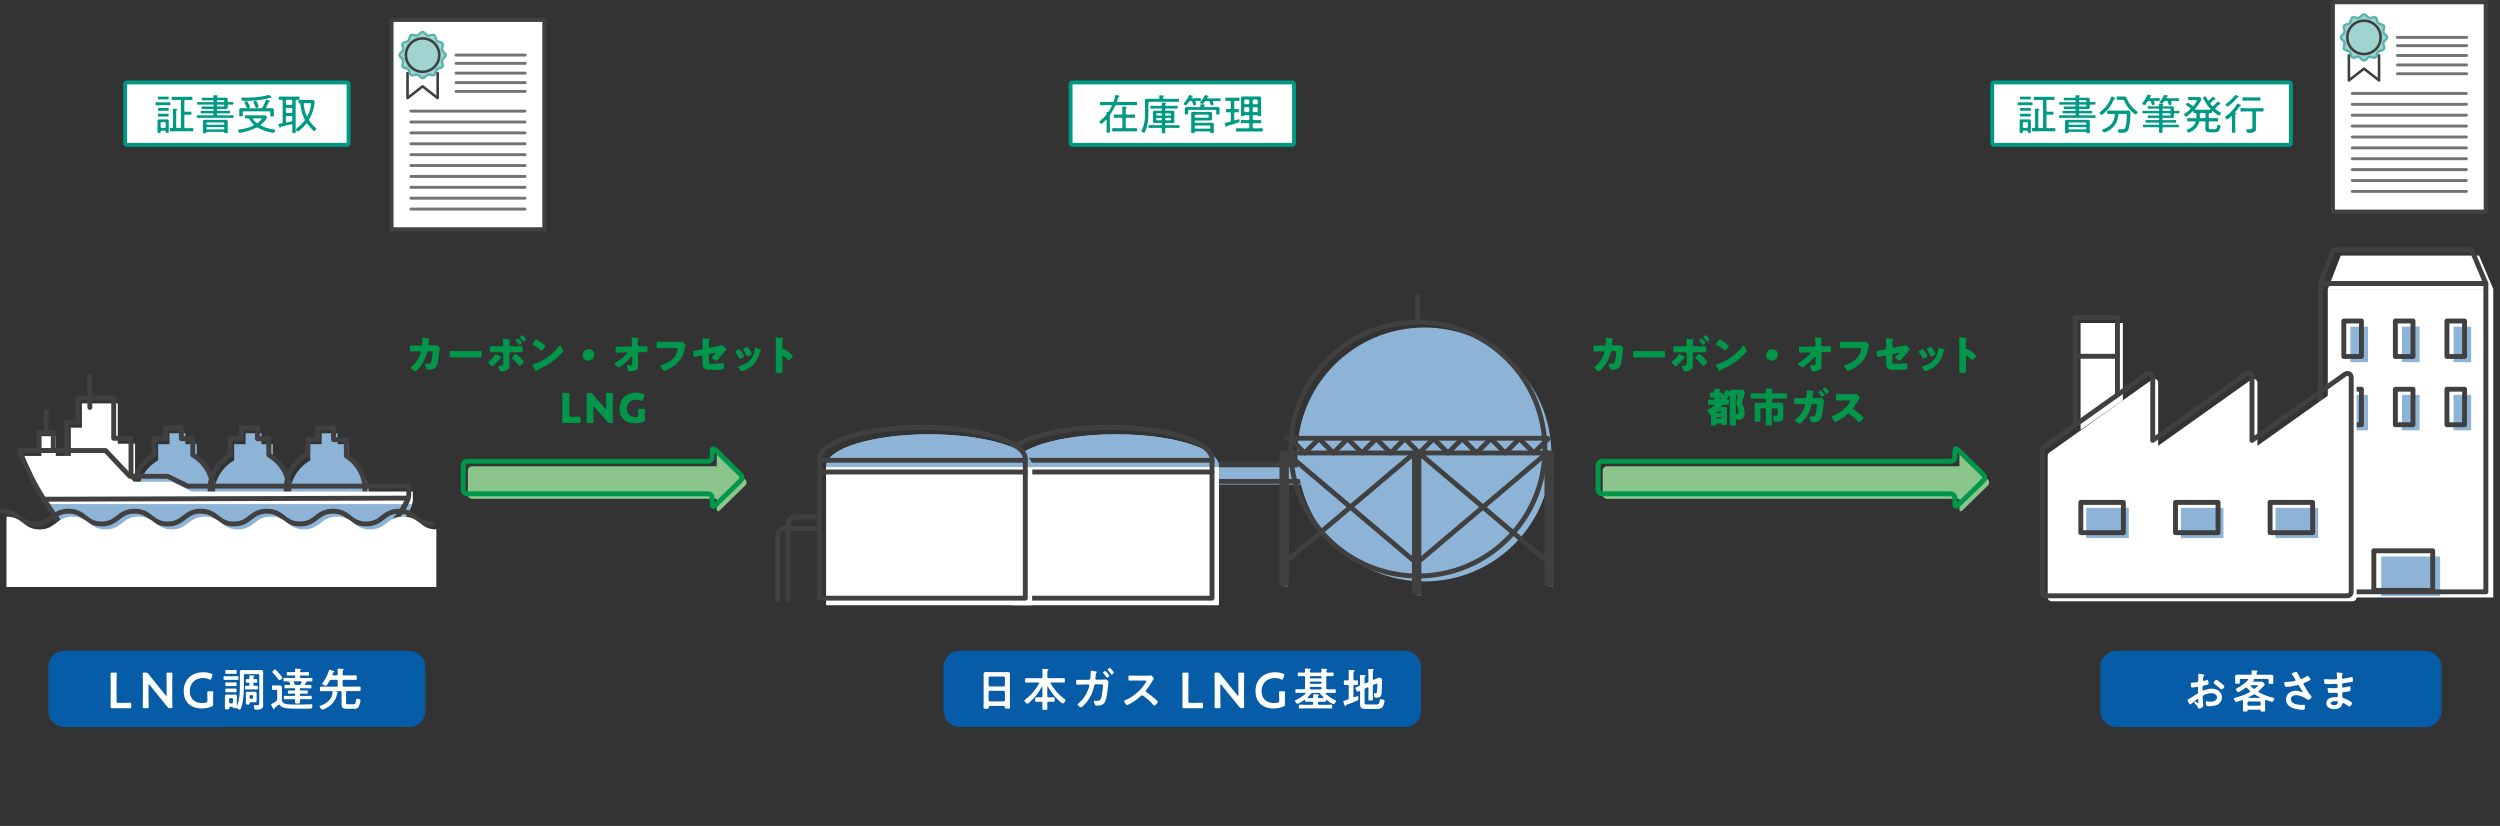 <?xml version="1.0" encoding="UTF-8"?><svg id="_レイヤー_1" xmlns="http://www.w3.org/2000/svg" viewBox="0 0 764.75 252.65"><rect x="0" y="0" width="764.75" height="252.65" fill="#333333" stroke="none"/><defs><style>.cls-1,.cls-2,.cls-3,.cls-4,.cls-5,.cls-6,.cls-7{fill:none;}.cls-8{fill:#009a84;}.cls-9{fill:#00974b;}.cls-10,.cls-11,.cls-12{fill:#fff;}.cls-13{fill:#eef7fd;}.cls-14{fill:#a0d4d1;}.cls-15{fill:#8ed2f4;}.cls-16{fill:#8db4d6;}.cls-17{fill:#8bc58b;}.cls-18{fill:#065ca7;}.cls-2{stroke:#737373;stroke-width:.9px;}.cls-2,.cls-3,.cls-11,.cls-12,.cls-5,.cls-6,.cls-7{stroke-linecap:round;stroke-linejoin:round;}.cls-3{stroke:#009a84;stroke-width:1.2px;}.cls-4{stroke:#59b4af;stroke-miterlimit:10;stroke-width:.75px;}.cls-11{stroke-width:1.3px;}.cls-11,.cls-12,.cls-5,.cls-7{stroke:#404040;}.cls-12,.cls-6,.cls-7{stroke-width:1.5px;}.cls-5{stroke-width:.8px;}.cls-6{stroke:#00974b;}</style></defs><g><rect class="cls-10" x="12.66" y="133.43" width="4.41" height="6.22"/><polygon class="cls-10" points="21.66 141.15 21.66 130.83 25.06 130.83 25.06 123.4 36.02 123.4 36.02 135.74 41.31 135.74 41.31 149.68 33.25 149.09 21.66 141.15"/><rect class="cls-7" x="11.89" y="132.31" width="4.41" height="5.51"/><line class="cls-7" x1="14.1" y1="132.23" x2="14.1" y2="125.89"/><line class="cls-7" x1="27.48" y1="124.63" x2="27.48" y2="115.19"/><polygon class="cls-7" points="20.42 139.48 20.42 129.16 23.82 129.16 23.82 121.74 34.78 121.74 34.78 134.07 40.07 134.07 40.07 148.01 32.01 147.42 20.42 139.48"/><path class="cls-16" d="M106.74,140.84v-4.96h-3.48v-3.35h-4.87v3.35h-3.48v4.96c-3.67,2.07-6.15,5.99-6.15,10.5,0,2.86,1,5.49,2.67,7.56h18.77c1.67-2.07,2.67-4.69,2.67-7.56,0-4.51-2.48-8.43-6.15-10.5Z"/><path class="cls-16" d="M83.47,140.84v-4.96h-3.48v-3.35h-4.87v3.35h-3.48v4.96c-3.67,2.07-6.15,5.99-6.15,10.5,0,2.86,1,5.49,2.67,7.56h18.77c1.67-2.07,2.67-4.69,2.67-7.56,0-4.51-2.48-8.43-6.15-10.5Z"/><path class="cls-16" d="M60.2,140.84v-4.96h-3.48v-3.35h-4.87v3.35h-3.48v4.96c-3.67,2.07-6.15,5.99-6.15,10.5,0,2.86,1,5.49,2.67,7.56h18.77c1.67-2.07,2.67-4.69,2.67-7.56,0-4.51-2.48-8.43-6.15-10.5Z"/><path class="cls-7" d="M105.95,139.45v-4.96h-3.93v-3.62h-4.87v3.62h-3.03v4.45c-3.91,1.99-6.6,6.05-6.6,10.74,0,2.86,1,5.49,2.67,7.56h18.77c1.67-2.07,2.67-4.7,2.67-7.56,0-4.32-2.28-8.09-5.69-10.22Z"/><path class="cls-7" d="M82.23,139.17v-4.96h-3.48v-3.35h-4.87v3.35h-3.48v4.96c-3.67,2.07-6.14,5.99-6.14,10.5,0,2.86,1,5.49,2.67,7.56h18.77c1.67-2.07,2.67-4.7,2.67-7.56,0-4.51-2.48-8.43-6.15-10.5Z"/><path class="cls-7" d="M58.96,139.17v-4.96h-3.48v-3.35h-4.87v3.35h-3.48v4.96c-3.67,2.07-6.15,5.99-6.15,10.5,0,2.86,1,5.49,2.67,7.56h18.77c1.67-2.07,2.67-4.7,2.67-7.56,0-4.51-2.48-8.43-6.15-10.5Z"/><path class="cls-10" d="M118.64,164.97s7.65-8.34,7.65-12.05,0-2.55,0-2.55H58.67l-6.13-3.01h-11.6l-7.42-7.88H7.32s.46,1.97,3.71,8.58c3.25,6.61,10.9,16.92,10.9,16.92l6.49,6.72,90.45-2.89-.23-3.83Z"/><path class="cls-16" d="M14.55,154.2c3.43,5.45,7.38,10.78,7.38,10.78l6.49,6.72,90.45-2.89-.23-3.83s6.15-6.72,7.41-10.78H14.55Z"/><path class="cls-1" d="M1.99,158.04c5.06,0,5.06,3.91,10.11,3.91s5.05-3.91,10.1-3.91,5.06,3.91,10.11,3.91,5.05-3.91,10.11-3.91,5.06,3.91,10.11,3.91,5.06-3.91,10.11-3.91,5.06,3.91,10.12,3.91,5.06-3.91,10.11-3.91,5.06,3.91,10.12,3.91,5.06-3.91,10.11-3.91,5.06,3.91,10.12,3.91,5.06-3.91,10.13-3.91,5.06,3.91,10.13,3.91"/><path class="cls-7" d="M117.4,163.31s7.65-8.34,7.65-12.05,0-2.55,0-2.55H57.43l-6.13-3.01h-11.59l-7.42-7.88H6.08s.46,1.97,3.71,8.58c3.25,6.61,10.9,16.92,10.9,16.92l6.49,6.72,90.45-2.89-.23-3.83Z"/><path class="cls-7" d="M13.29,152.7c3.45,5.44,7.41,10.76,7.41,10.76l6.51,6.7,90.44-3.16-.24-3.83s6.13-6.74,7.38-10.8l-111.5,.34Z"/><path class="cls-7" d="M.75,156.37c5.06,0,5.06,3.91,10.11,3.91s5.05-3.91,10.1-3.91,5.06,3.91,10.11,3.91,5.05-3.91,10.11-3.91,5.06,3.91,10.11,3.91,5.06-3.91,10.12-3.91,5.06,3.91,10.12,3.91,5.06-3.91,10.11-3.91,5.06,3.91,10.12,3.91,5.06-3.91,10.11-3.91,5.06,3.91,10.12,3.91,5.06-3.91,10.13-3.91,5.06,3.91,10.13,3.91"/><path class="cls-10" d="M133.48,161.95c-5.06,0-5.06-3.91-10.13-3.91s-5.06,3.91-10.13,3.91-5.06-3.91-10.12-3.91-5.06,3.91-10.11,3.91-5.06-3.91-10.12-3.91-5.06,3.91-10.11,3.91-5.06-3.91-10.12-3.91-5.06,3.91-10.11,3.91-5.05-3.91-10.11-3.91-5.05,3.91-10.11,3.91-5.06-3.91-10.11-3.91-5.05,3.91-10.1,3.91-5.06-3.91-10.11-3.91v21.53H133.48v-17.61Z"/></g><g><g><g><rect class="cls-10" x="712.07" y="88.43" width="50.62" height="94.34"/><g><rect class="cls-16" x="718.99" y="99.93" width="5.39" height="10.85"/><rect class="cls-16" x="734.76" y="99.93" width="5.39" height="10.85"/><rect class="cls-16" x="750.54" y="99.93" width="5.39" height="10.85"/><rect class="cls-16" x="718.99" y="120.8" width="5.39" height="10.84"/><rect class="cls-16" x="734.76" y="120.8" width="5.39" height="10.84"/><rect class="cls-16" x="750.54" y="120.8" width="5.39" height="10.84"/></g><polygon class="cls-10" points="716.05 78.18 758.35 78.18 762.69 88.43 712.07 88.43 716.05 78.18"/><rect class="cls-16" x="728.43" y="170.22" width="18.01" height="12.11"/></g><g><g><rect class="cls-7" x="716.97" y="98.2" width="5.39" height="10.85"/><rect class="cls-7" x="732.74" y="98.2" width="5.39" height="10.85"/><rect class="cls-7" x="748.52" y="98.2" width="5.39" height="10.85"/><rect class="cls-7" x="716.97" y="119.07" width="5.39" height="10.85"/><rect class="cls-7" x="732.74" y="119.07" width="5.39" height="10.85"/><rect class="cls-7" x="748.52" y="119.07" width="5.39" height="10.85"/></g><polygon class="cls-7" points="713.77 76.45 756.08 76.45 760.42 86.7 709.8 86.7 713.77 76.45"/><rect class="cls-7" x="709.8" y="86.7" width="50.62" height="94.34"/><rect class="cls-7" x="726.15" y="168.49" width="18.01" height="12.11"/></g></g><g><g><g><path class="cls-10" d="M719.72,183.92h-92.16c-.65,0-1.17-.52-1.17-1.17v-43.32c0-.38,.18-.74,.49-.96l31.45-22.36c.36-.26,.83-.29,1.22-.09,.38,.21,.63,.6,.63,1.04v19.31l28.5-20.26c.37-.26,.83-.29,1.22-.09,.39,.21,.64,.6,.64,1.04v19.31l28.5-20.26c.36-.26,.82-.29,1.22-.09,.38,.21,.63,.6,.63,1.04v65.68c0,.65-.52,1.17-1.17,1.17Z"/><g><rect class="cls-16" x="696.08" y="155.35" width="13.02" height="9.26" transform="translate(1405.18 319.96) rotate(180)"/><rect class="cls-16" x="667.13" y="155.35" width="13.02" height="9.26" transform="translate(1347.28 319.96) rotate(180)"/><rect class="cls-16" x="638.18" y="155.35" width="13.02" height="9.26" transform="translate(1289.37 319.96) rotate(180)"/></g></g><polyline class="cls-10" points="636.45 131.48 636.45 98.8 649.38 98.8 649.38 122.48"/></g><g><g><path class="cls-7" d="M718.06,182.25h-92.16c-.65,0-1.17-.53-1.17-1.17v-43.32c0-.39,.18-.74,.49-.96l31.45-22.35c.36-.26,.83-.29,1.22-.09,.38,.21,.63,.6,.63,1.04v19.31l28.5-20.26c.37-.26,.83-.29,1.22-.09,.39,.21,.64,.6,.64,1.04v19.31l28.5-20.26c.36-.26,.82-.29,1.22-.09,.38,.21,.63,.6,.63,1.04v65.68c0,.65-.52,1.17-1.17,1.17Z"/><g><rect class="cls-7" x="694.43" y="153.68" width="13.02" height="9.26" transform="translate(1401.87 316.62) rotate(180)"/><rect class="cls-7" x="665.47" y="153.68" width="13.02" height="9.26" transform="translate(1343.97 316.62) rotate(180)"/><rect class="cls-7" x="636.52" y="153.68" width="13.02" height="9.26" transform="translate(1286.06 316.62) rotate(180)"/></g></g><polyline class="cls-7" points="634.8 129.81 634.8 97.13 647.73 97.13 647.73 120.81"/><line class="cls-7" x1="647.73" y1="108.98" x2="635.17" y2="108.98"/></g></g></g><g><g><rect class="cls-16" x="370.77" y="142.94" width="30.6" height="5.28"/><rect class="cls-7" x="369.58" y="141.97" width="30.6" height="5.28"/></g><g><path class="cls-15" d="M372.84,142.59c0,5.37-14.09,9.72-31.47,9.72s-31.47-4.35-31.47-9.72,14.09-9.72,31.47-9.72,31.47,4.35,31.47,9.72Z"/><rect class="cls-13" x="309.89" y="142.94" width="62.94" height="42.17"/><rect class="cls-10" x="309.89" y="142.94" width="62.94" height="3.58"/><path class="cls-16" d="M372.84,142.59c0,5.37-14.09,9.72-31.47,9.72s-31.47-4.35-31.47-9.72,14.09-9.72,31.47-9.72,31.47,4.35,31.47,9.72Z"/><rect class="cls-10" x="309.89" y="142.94" width="62.94" height="42.17"/><rect class="cls-10" x="309.89" y="142.94" width="62.94" height="3.58"/><path class="cls-7" d="M307.82,140.45c0-5.37,14.09-9.72,31.47-9.72s31.47,4.35,31.47,9.72"/><rect class="cls-7" x="307.82" y="140.81" width="62.94" height="42.17"/><line class="cls-7" x1="370.77" y1="144.39" x2="307.82" y2="144.39"/></g><g><path class="cls-15" d="M315.71,142.59c0,5.37-14.09,9.72-31.47,9.72s-31.47-4.35-31.47-9.72,14.09-9.72,31.47-9.72,31.47,4.35,31.47,9.72Z"/><rect class="cls-13" x="252.77" y="142.94" width="62.94" height="42.17"/><rect class="cls-10" x="252.77" y="142.94" width="62.94" height="3.58"/><path class="cls-16" d="M315.71,142.59c0,5.37-14.09,9.72-31.47,9.72s-31.47-4.35-31.47-9.72,14.09-9.72,31.47-9.72,31.47,4.35,31.47,9.72Z"/><rect class="cls-10" x="252.77" y="142.94" width="62.94" height="42.17"/><rect class="cls-10" x="252.77" y="142.94" width="62.94" height="3.58"/><path class="cls-7" d="M250.7,140.45c0-5.37,14.09-9.72,31.47-9.72s31.47,4.35,31.47,9.72"/><rect class="cls-7" x="250.7" y="140.81" width="62.94" height="42.17"/><line class="cls-7" x1="313.65" y1="144.39" x2="250.7" y2="144.39"/></g><g><g><path class="cls-16" d="M474.58,139.03c0,21.45-17.4,38.83-38.86,38.83s-38.86-17.39-38.86-38.83,17.4-38.84,38.86-38.84,38.86,17.39,38.86,38.84Z"/><path class="cls-7" d="M472.57,137.36c0,21.45-17.4,38.84-38.86,38.84s-38.86-17.39-38.86-38.84,17.4-38.84,38.86-38.84,38.86,17.39,38.86,38.84Z"/><line class="cls-7" x1="393.52" y1="138.56" x2="473.21" y2="138.56"/><rect class="cls-10" x="473.7" y="139.31" width="1.38" height="39.99"/><rect class="cls-10" x="433.17" y="139.31" width="1.37" height="42.74"/><rect class="cls-10" x="392.64" y="139.31" width="1.37" height="39.99"/><rect class="cls-7" x="473.21" y="138.56" width="1.38" height="39.99"/><rect class="cls-7" x="432.67" y="138.56" width="1.37" height="42.74"/><rect class="cls-7" x="392.14" y="138.56" width="1.37" height="39.99"/><line class="cls-12" x1="393.52" y1="138.56" x2="432.67" y2="171.68"/><line class="cls-12" x1="434.05" y1="138.56" x2="473.21" y2="171.68"/><line class="cls-12" x1="473.21" y1="138.56" x2="434.05" y2="171.68"/><line class="cls-12" x1="432.67" y1="138.56" x2="393.52" y2="171.68"/><line class="cls-7" x1="433.7" y1="90.33" x2="433.7" y2="98.52"/><line class="cls-7" x1="393.52" y1="134.06" x2="473.21" y2="134.06"/></g><g><polyline class="cls-7" points="403.48 134.19 399.1 138.56 394.72 134.19"/><polyline class="cls-7" points="412.24 134.19 407.86 138.56 403.48 134.19"/><polyline class="cls-7" points="421 134.19 416.62 138.56 412.24 134.19"/><polyline class="cls-7" points="429.76 134.19 425.38 138.56 421 134.19"/><polyline class="cls-7" points="438.53 134.19 434.15 138.56 429.76 134.19"/><polyline class="cls-7" points="447.29 134.19 442.91 138.56 438.53 134.19"/><polyline class="cls-7" points="456.05 134.19 451.67 138.56 447.29 134.19"/><polyline class="cls-7" points="464.81 134.19 460.43 138.56 456.05 134.19"/><polyline class="cls-7" points="473.58 134.19 469.2 138.56 464.81 134.19"/></g></g><path class="cls-7" d="M250.7,158.16h-7.81s-1.8,.13-1.8,2.28v22.77"/><path class="cls-7" d="M250.7,161.7h-10.97s-1.8,.13-1.8,2.28v19.24"/></g><g><g><path class="cls-17" d="M144.37,142.64h75.36c.7,0,1.27,.57,1.27,1.27v7.4c0,.7-.57,1.27-1.27,1.27h-75.36c-.7,0-1.26-.57-1.26-1.26v-7.4c0-.7,.57-1.27,1.27-1.27Z"/><path class="cls-17" d="M219.25,139.48c0-.7,.41-.87,.91-.38l7.82,7.63c.5,.49,.5,1.28,0,1.77l-7.82,7.63c-.5,.49-.91,.31-.91-.38v-16.26Z"/></g><path class="cls-6" d="M226.58,146.96c.5-.49,.5-1.28,0-1.77l-7.82-7.63c-.5-.49-.91-.31-.91,.38v1.9c0,.7-.57,1.27-1.27,1.27h-73.62c-.7,0-1.27,.57-1.27,1.27v7.4c0,.7,.57,1.27,1.27,1.27h73.62c.7,0,1.27,.57,1.27,1.27v1.9c0,.7,.41,.87,.91,.38l7.82-7.63Z"/></g><g><rect class="cls-11" x="119.73" y="6.06" width="46.82" height="64.12"/><path class="cls-10" d="M133.44,23.43c-.54,.31-1.5-.33-2.12-.16-.6,.16-1.11,1.2-1.76,1.2s-1.16-1.04-1.76-1.2c-.62-.17-1.58,.48-2.12,.16-.42-.24-.87-1.49-.87-1.49v8.32l4.61-3.6,4.61,3.6v-8.03c-.14,.48-.23,1-.58,1.2Z"/><path class="cls-14" d="M136.47,17.14c0,.59-.94,1.05-1.09,1.6-.15,.57,.43,1.43,.15,1.93-.29,.5-1.34,.43-1.74,.84-.41,.41-.34,1.45-.84,1.74-.49,.29-1.36-.3-1.93-.14-.55,.14-1,1.09-1.6,1.09s-1.05-.94-1.6-1.09c-.57-.15-1.43,.43-1.93,.14-.5-.29-.43-1.34-.84-1.74-.41-.41-1.45-.34-1.74-.84-.29-.49,.3-1.36,.14-1.93-.15-.54-1.09-1-1.09-1.6s.94-1.05,1.09-1.6c.15-.56-.43-1.43-.14-1.93,.29-.5,1.34-.43,1.74-.84,.41-.41,.34-1.45,.84-1.74,.49-.29,1.36,.3,1.93,.15,.55-.15,1.01-1.09,1.6-1.09s1.05,.94,1.6,1.09c.57,.15,1.44-.43,1.93-.15,.5,.29,.43,1.34,.84,1.74,.41,.41,1.45,.33,1.74,.84,.29,.49-.3,1.36-.15,1.93,.15,.55,1.09,1.01,1.09,1.6Z"/><path class="cls-5" d="M134.37,16.85c0,2.82-2.28,5.1-5.1,5.1s-5.1-2.28-5.1-5.1,2.28-5.1,5.1-5.1,5.1,2.28,5.1,5.1Z"/><path class="cls-4" d="M136.32,16.85c0,.59-.94,1.05-1.09,1.6-.15,.56,.43,1.43,.15,1.93-.29,.5-1.34,.43-1.74,.84-.41,.41-.34,1.45-.84,1.74-.49,.29-1.36-.3-1.93-.14-.55,.15-1.01,1.09-1.6,1.09s-1.05-.94-1.6-1.09c-.57-.15-1.43,.43-1.93,.14-.5-.29-.43-1.34-.84-1.74-.41-.41-1.45-.33-1.74-.84-.29-.49,.3-1.36,.15-1.93-.15-.55-1.09-1.01-1.09-1.6s.94-1.05,1.09-1.6c.15-.56-.43-1.43-.15-1.93,.29-.5,1.34-.43,1.74-.84,.41-.41,.34-1.45,.84-1.74,.49-.29,1.36,.29,1.93,.14,.55-.15,1.01-1.09,1.6-1.09s1.05,.94,1.6,1.09c.56,.15,1.43-.43,1.93-.14,.5,.29,.43,1.34,.84,1.74,.41,.41,1.45,.33,1.74,.84,.29,.49-.3,1.36-.15,1.93,.15,.55,1.09,1.01,1.09,1.6Z"/><polyline class="cls-5" points="133.88 22.37 133.88 30.01 129.27 26.41 124.66 30.01 124.66 22.37"/><line class="cls-2" x1="139.51" y1="16.85" x2="160.66" y2="16.85"/><line class="cls-2" x1="139.51" y1="19.38" x2="160.66" y2="19.38"/><line class="cls-2" x1="139.51" y1="22.37" x2="160.66" y2="22.37"/><line class="cls-2" x1="139.51" y1="25.27" x2="160.66" y2="25.27"/><line class="cls-2" x1="139.51" y1="27.96" x2="160.66" y2="27.96"/><line class="cls-2" x1="125.69" y1="33.99" x2="160.6" y2="33.99"/><line class="cls-2" x1="125.69" y1="37.32" x2="160.6" y2="37.32"/><line class="cls-2" x1="125.69" y1="40.64" x2="160.6" y2="40.64"/><line class="cls-2" x1="125.69" y1="43.98" x2="160.6" y2="43.98"/><line class="cls-2" x1="125.69" y1="47.31" x2="160.6" y2="47.31"/><line class="cls-2" x1="125.69" y1="50.64" x2="160.6" y2="50.64"/><line class="cls-2" x1="125.69" y1="53.97" x2="160.6" y2="53.97"/><line class="cls-2" x1="125.69" y1="57.3" x2="160.6" y2="57.3"/><line class="cls-2" x1="125.69" y1="60.63" x2="160.6" y2="60.63"/><line class="cls-2" x1="125.69" y1="63.96" x2="160.6" y2="63.96"/></g><g><rect class="cls-11" x="713.6" y=".65" width="46.82" height="64.12"/><path class="cls-10" d="M727.31,18.03c-.55,.31-1.5-.33-2.12-.16-.6,.16-1.11,1.2-1.76,1.2s-1.16-1.04-1.76-1.2c-.62-.17-1.58,.47-2.12,.16-.42-.24-.87-1.49-.87-1.49v8.32l4.61-3.6,4.61,3.6v-8.03c-.14,.48-.23,1-.58,1.2Z"/><path class="cls-14" d="M730.34,11.73c0,.59-.95,1.05-1.09,1.6-.15,.56,.43,1.43,.14,1.93-.29,.5-1.33,.43-1.74,.84-.41,.41-.33,1.45-.84,1.74-.49,.29-1.36-.29-1.93-.14-.55,.14-1.01,1.09-1.6,1.09s-1.05-.94-1.6-1.09c-.57-.15-1.43,.43-1.93,.14-.5-.29-.43-1.34-.84-1.74-.41-.41-1.45-.34-1.74-.84-.29-.49,.3-1.36,.15-1.93-.15-.55-1.09-1.01-1.09-1.6s.94-1.05,1.09-1.6c.15-.57-.43-1.43-.15-1.93,.29-.5,1.34-.43,1.74-.84s.33-1.45,.84-1.74c.49-.29,1.36,.3,1.93,.15,.55-.15,1-1.09,1.6-1.09s1.05,.94,1.6,1.09c.56,.15,1.43-.43,1.93-.15,.5,.29,.43,1.34,.84,1.74,.41,.41,1.45,.33,1.74,.84,.29,.49-.3,1.36-.14,1.93,.14,.54,1.09,1,1.09,1.6Z"/><path class="cls-5" d="M728.24,11.44c0,2.82-2.28,5.1-5.1,5.1s-5.1-2.28-5.1-5.1,2.28-5.1,5.1-5.1,5.1,2.28,5.1,5.1Z"/><path class="cls-4" d="M730.19,11.44c0,.59-.94,1.05-1.09,1.6-.15,.56,.43,1.43,.14,1.93-.29,.5-1.33,.43-1.74,.84-.41,.41-.33,1.45-.84,1.74-.49,.29-1.36-.3-1.93-.15-.55,.15-1.01,1.09-1.6,1.09s-1.05-.94-1.6-1.09c-.57-.15-1.44,.43-1.93,.15-.5-.29-.43-1.34-.84-1.74-.41-.41-1.46-.33-1.74-.84-.29-.49,.3-1.36,.15-1.93-.15-.55-1.09-1.01-1.09-1.6s.94-1.05,1.09-1.6c.15-.56-.43-1.43-.15-1.93,.29-.5,1.34-.43,1.74-.84,.41-.41,.34-1.45,.84-1.74,.49-.29,1.36,.3,1.93,.14,.55-.15,1-1.09,1.6-1.09s1.05,.94,1.6,1.09c.56,.15,1.43-.43,1.93-.14,.5,.29,.43,1.33,.84,1.74,.41,.41,1.45,.33,1.74,.84,.29,.49-.3,1.36-.14,1.93,.15,.55,1.09,1.01,1.09,1.6Z"/><polyline class="cls-5" points="727.75 16.96 727.75 24.6 723.14 21 718.53 24.6 718.53 16.96"/><line class="cls-2" x1="733.38" y1="11.44" x2="754.53" y2="11.44"/><line class="cls-2" x1="733.38" y1="13.97" x2="754.53" y2="13.97"/><line class="cls-2" x1="733.38" y1="16.96" x2="754.53" y2="16.96"/><line class="cls-2" x1="733.38" y1="19.87" x2="754.53" y2="19.87"/><line class="cls-2" x1="733.38" y1="22.56" x2="754.53" y2="22.56"/><line class="cls-2" x1="719.56" y1="28.58" x2="754.47" y2="28.58"/><line class="cls-2" x1="719.56" y1="31.91" x2="754.47" y2="31.91"/><line class="cls-2" x1="719.56" y1="35.24" x2="754.47" y2="35.24"/><line class="cls-2" x1="719.56" y1="38.57" x2="754.47" y2="38.57"/><line class="cls-2" x1="719.56" y1="41.9" x2="754.47" y2="41.9"/><line class="cls-2" x1="719.56" y1="45.23" x2="754.47" y2="45.23"/><line class="cls-2" x1="719.56" y1="48.56" x2="754.47" y2="48.56"/><line class="cls-2" x1="719.56" y1="51.89" x2="754.47" y2="51.89"/><line class="cls-2" x1="719.56" y1="55.22" x2="754.47" y2="55.22"/><line class="cls-2" x1="719.56" y1="58.55" x2="754.47" y2="58.55"/></g><g><path class="cls-18" d="M19.77,199.08H125.14c2.76,0,5,2.24,5,5v13.32c0,2.76-2.24,5-5,5H19.77c-2.76,0-5-2.24-5-5v-13.33c0-2.76,2.24-5,5-5Z"/><g><path class="cls-10" d="M36.32,216.63c-.72,0-1.94,.03-2.05,.03-.32,0-.43-.11-.43-.43,0-.11,.03-1.77,.03-2.63v-4.79c0-.89-.05-2.59-.05-2.69,0-.32,.09-.38,.45-.38h.99c.35,0,.45,.06,.45,.38,0,.11-.05,1.8-.05,2.69v5.74c0,.38,.08,.46,.46,.46h1.4c.74,0,2.13-.05,2.23-.05,.32,0,.39,.09,.39,.45v.8c0,.35-.06,.45-.39,.45-.11,0-1.49-.03-2.23-.03h-1.2Z"/><path class="cls-10" d="M45.44,213.55c0,.89,.05,2.59,.05,2.69,0,.32-.09,.39-.45,.39h-.92c-.35,0-.45-.06-.45-.39,0-.11,.05-1.8,.05-2.69v-4.89c0-.86-.05-2.43-.05-2.54,0-.32,.09-.38,.45-.38h.51c.38,0,.49,.06,.74,.37,.48,.63,.97,1.23,1.46,1.83l3.85,4.8c.08,.09,.14,.14,.18,.14,.08,0,.11-.09,.11-.25v-3.82c0-.89-.05-2.59-.05-2.69,0-.32,.09-.38,.45-.38h.92c.35,0,.45,.06,.45,.38,0,.11-.05,1.8-.05,2.69v4.89c0,.85,.05,2.43,.05,2.54,0,.32-.09,.39-.45,.39h-.31c-.38,0-.51-.06-.74-.37-.46-.58-.91-1.14-1.42-1.75l-4.1-5.05c-.08-.09-.14-.14-.18-.14-.08,0-.11,.09-.11,.25v3.99Z"/><path class="cls-10" d="M65.2,215.49c0,.39-.08,.49-.42,.63-.79,.35-1.92,.6-3,.6-3.76,0-5.58-2.25-5.58-5.29,0-3.57,2.46-5.79,6.02-5.79,.92,0,1.83,.18,2.48,.46,.23,.11,.34,.19,.34,.32,0,.08-.03,.17-.08,.29l-.35,.92c-.09,.23-.14,.32-.25,.32-.08,0-.17-.03-.31-.11-.52-.26-1.23-.43-1.89-.43-2.53,0-4.1,1.66-4.1,4,0,2.48,1.65,3.66,3.82,3.66,.37,0,.77-.05,1.12-.15,.37-.09,.45-.19,.45-.57v-.71c0-.68-.05-1.68-.05-1.79,0-.32,.09-.39,.45-.39h.94c.35,0,.45,.06,.45,.39,0,.11-.05,1.11-.05,1.79v1.83Z"/><path class="cls-10" d="M69.81,207.97c-.36,0-.74,.03-1.12,.03-.32,0-.31-.2-.31-.57,0-.42,0-.59,.32-.59,.38,0,.74,.03,1.11,.03h1.71c.38,0,.76-.03,1.12-.03,.34,0,.32,.2,.32,.59s.01,.57-.32,.57c-.36,0-.74-.03-1.12-.03h-1.71Zm9.46-1.36c0-.27-.13-.39-.39-.39h-3.88c-.28,0-.39,.13-.39,.39v3.29c0,1.93-.13,4.33-.71,6.19-.2,.64-.29,.95-.56,.95-.28,0-.71-.2-.9-.39-.03-.03-.06-.06-.1-.06-.03,0-.03,.01-.06,.01-.13,.03-.31,.03-.43,.03-.49,0-.55-.03-.57-.22-.03-.15-.13-.17-.28-.17h-.57c-.29,0-.31,.18-.31,.42,0,.36-.07,.34-.71,.34-.46,0-.62,.01-.62-.29s.01-.59,.01-.88v-2.11c0-.24-.01-.46-.01-.7,0-.39,.15-.56,.55-.56,.25,0,.5,.03,.76,.03h1.07c.27,0,.5-.03,.74-.03,.39,0,.56,.14,.56,.56,0,.22-.01,.46-.01,.7v1.67c0,.13,0,.25,.01,.38,0,.04,.03,.08,.07,.08,.03,0,.06-.03,.07-.06,.64-1.9,.77-3.78,.77-5.77v-3.04c0-.46-.01-.92-.01-1.39s.15-.64,.63-.64c.34,0,.67,.03,1.01,.03h3.85c.34,0,.67-.03,.99-.03,.49,0,.66,.15,.66,.64,0,.46-.03,.92-.03,1.39v7.42c0,.35,.03,.7,.03,1.05,0,.55-.01,1.08-.55,1.39-.41,.24-1.08,.25-1.54,.25-.36,0-.77,0-.77-1.05,0-.18,.04-.35,.27-.35,.14,0,.42,.04,.69,.04,.66,0,.69-.17,.69-.85v-8.26Zm-9.07,5.13c-.34,0-.67,.03-.98,.03-.34,0-.31-.22-.31-.57,0-.29-.03-.57,.28-.57,.34,0,.67,.01,1.01,.01h.9c.34,0,.66-.01,.99-.01s.29,.24,.29,.57,.03,.57-.31,.57-.66-.03-.98-.03h-.9Zm0-1.88c-.32,0-.66,.01-1,.01s-.29-.25-.29-.57c0-.36-.01-.57,.32-.57s.64,.03,.97,.03h.9c.32,0,.64-.03,.97-.03s.32,.18,.32,.57c0,.29,.03,.57-.28,.57-.34,0-.67-.01-1.01-.01h-.9Zm.06-3.74c-.36,0-.74,.03-1.02,.03-.35,0-.32-.24-.32-.6,0-.42-.01-.62,.34-.62,.25,0,.64,.03,1.01,.03h.81c.36,0,.74-.03,1.02-.03,.34,0,.32,.22,.32,.62s.01,.6-.34,.6c-.29,0-.64-.03-1.01-.03h-.81Zm-.17,8.67c.03,.24,.15,.36,.39,.39h.41c.24-.03,.38-.15,.38-.39v-.87c0-.24-.14-.38-.38-.38h-.41c-.24,0-.36,.14-.39,.38v.87Zm7.43-5.6v.22c0,.25,.1,.36,.36,.38,.21,0,.46-.01,.67-.01,.34,0,.32,.18,.32,.57s.01,.57-.34,.57c-.32,0-.71-.03-1.09-.03h-1.06c-.38,0-.76,.03-1.11,.03s-.32-.21-.32-.57c0-.39-.01-.57,.34-.57,.2,0,.45,.01,.67,.01,.27-.01,.36-.13,.36-.38v-.21c0-.27-.11-.38-.38-.38-.14,0-.36,.01-.49,.01-.25,0-.28-.18-.28-.39v-.15c0-.34-.03-.55,.32-.55,.14,0,.29,.01,.45,.01,.24-.01,.36-.1,.38-.35l-.04-.5s-.01-.1-.01-.14c0-.14,.08-.2,.21-.2,.18,0,.83,.08,1.02,.1,.13,.03,.32,.03,.32,.2,0,.1-.07,.13-.17,.2-.11,.1-.13,.2-.14,.34,0,.25,.11,.35,.36,.36,.17,0,.35-.01,.52-.01,.34,0,.32,.2,.32,.55s.01,.55-.32,.55c-.17,0-.35-.01-.53-.03-.25,.01-.35,.13-.35,.38Zm.98,4.45c0,.21,.01,.42,.01,.63,0,.38-.15,.55-.55,.55-.21,0-.42-.01-.64-.01h-.63c-.29,0-.36,.18-.36,.43-.01,.29-.07,.29-.59,.29-.38,0-.52,0-.52-.29s.01-.56,.01-.83v-1.61c0-.22-.01-.43-.01-.64,0-.38,.14-.56,.53-.56,.24,0,.48,.03,.71,.03h.8c.24,0,.48-.03,.7-.03,.41,0,.55,.18,.55,.56,0,.21-.01,.42-.01,.64v.84Zm-2.17-.27c.03,.24,.15,.36,.39,.39h.32c.24-.03,.36-.15,.39-.39v-.35c-.03-.24-.15-.36-.39-.39h-.32c-.24,.03-.36,.15-.39,.39v.35Z"/><path class="cls-10" d="M84.21,211.01c-.25,0-.49,.03-.71,.03-.32,0-.31-.2-.31-.69s-.01-.69,.31-.69c.24,0,.48,.03,.71,.03h.42c.28,0,.56-.01,.84-.01,.48,0,.78,.11,.78,.66,0,.38-.03,.77-.03,1.16v2.02c0,.76-.03,1.4,.99,1.76,.57,.2,2,.24,3.11,.24h1.06c1.16,0,2.31-.03,3.47-.06,.11-.01,.34-.03,.43-.03,.25,0,.27,.18,.27,.41,0,.87-.25,.95-.8,.95h-3.81c-1.16,0-3.31,.01-4.36-.39-.39-.15-.7-.34-.93-.69-.06-.08-.14-.17-.25-.17-.08,0-.13,.03-.2,.08l-1.05,.84c-.1,.07-.17,.14-.2,.27,0,.04,0,.24-.2,.24-.13,0-.2-.15-.38-.5-.04-.08-.1-.18-.15-.29-.08-.15-.28-.5-.28-.67,0-.13,.15-.2,.34-.29,.07-.03,.14-.06,.21-.1,.2-.1,.78-.52,1.01-.66,.24-.2,.29-.29,.29-.59v-2.46c0-.28-.13-.39-.39-.39h-.22Zm1.25-2.94c-.15,0-.22-.13-.31-.25-.43-.62-1.16-1.51-1.7-2.03-.08-.07-.15-.13-.15-.24,0-.24,.63-.76,.87-.76,.11,0,.2,.08,.27,.17,.32,.31,.74,.77,1.04,1.12,.18,.21,.87,1.05,.87,1.27,0,.27-.63,.71-.88,.71Zm6.59,2.45c-.24,0-.34,.1-.34,.34v.04c0,.22,.1,.32,.34,.32h.69c.38,0,.76-.01,1.14-.01,.29,0,.28,.17,.28,.49s.01,.5-.28,.5c-.38,0-.76-.03-1.14-.03h-.76c-.18,0-.27,.08-.27,.27v.17c0,.18,.08,.27,.27,.27h1.7c.46,0,.94-.03,1.4-.03,.32,0,.29,.18,.29,.53s.01,.52-.29,.52c-.48,0-.94-.03-1.4-.03h-1.56c-.27,0-.36,.11-.38,.38,0,.07,.01,.52,.01,.6,0,.39-.27,.38-.74,.38-.62,0-.76-.01-.76-.46,0-.18,.01-.35,.01-.53-.01-.27-.13-.36-.38-.36h-1.37c-.46,0-.92,.03-1.4,.03-.29,0-.29-.17-.29-.53s0-.52,.29-.52c.48,0,.94,.03,1.4,.03h1.51c.18,0,.27-.08,.27-.27v-.17c0-.18-.08-.27-.27-.27h-.53c-.38,0-.76,.03-1.15,.03-.28,0-.27-.2-.27-.5s-.01-.49,.27-.49c.39,0,.77,.01,1.15,.01h.46c.24,0,.34-.1,.34-.32v-.04c0-.22-.1-.34-.34-.34h-1.25c-.48,0-.94,.03-1.4,.03-.31,0-.29-.18-.29-.53s-.01-.53,.29-.53c.41,0,.81,.03,1.22,.03,.06,0,.27-.01,.27-.21,0-.06-.01-.08-.03-.13-.07-.14-.14-.29-.22-.43-.13-.22-.22-.32-.49-.34-.35,.01-.69,.03-1.02,.03-.36,0-.35-.11-.35-.53s-.01-.55,.35-.55c.53,0,1.05,.03,1.58,.03h1.36c.24,0,.34-.1,.34-.32v-.14c0-.22-.1-.32-.34-.32h-.5c-.49,0-.98,.03-1.47,.03-.28,0-.28-.13-.28-.53s.01-.53,.28-.53c.49,0,.98,.03,1.47,.03h.45c.24,0,.36-.08,.38-.35-.01-.13-.01-.27-.04-.39,0-.04-.01-.1-.01-.14,0-.15,.11-.2,.25-.2,.18,0,1.04,.08,1.26,.1,.11,.01,.32,.04,.32,.2,0,.11-.1,.15-.18,.21-.07,.06-.11,.11-.14,.21v.08c0,.22,.18,.28,.36,.28h.69c.48,0,.97-.03,1.46-.03,.28,0,.29,.1,.29,.53s0,.53-.29,.53c-.49,0-.98-.03-1.46-.03h-.74c-.22,0-.34,.1-.34,.32v.14c0,.22,.11,.32,.34,.32h1.56c.53,0,1.05-.03,1.58-.03,.36,0,.35,.12,.35,.55s0,.53-.35,.53c-.53,0-1.16-.03-1.58-.03-.04,0-.06,0-.06,.03,0,.01,.08,.03,.11,.04,.1,.04,.17,.11,.17,.17,0,.1-.07,.11-.15,.13-.13,.03-.18,.04-.25,.14-.04,.1-.08,.18-.13,.27-.01,.04-.03,.08-.03,.13,0,.15,.13,.2,.25,.21h.04c.46,0,.93-.03,1.39-.03,.31,0,.29,.17,.29,.53s.01,.53-.28,.53c-.48,0-.94-.03-1.4-.03h-1.53Zm.2-1.89c0-.21-.22-.21-.27-.22h-1.91c-.13,.01-.25,.06-.25,.21,0,.06,.01,.08,.03,.13,.1,.18,.13,.25,.21,.43,.11,.25,.22,.34,.49,.34h.92c.28,0,.42-.06,.55-.31,.08-.15,.14-.29,.21-.45,.01-.04,.01-.08,.01-.13Z"/><path class="cls-10" d="M104.48,211.8c0-.28-.11-.39-.39-.39h-1.46s-.04,.01-.04,.04c0,.01,.01,.04,.03,.04,.55,.14,.81,.18,.81,.32,0,.13-.11,.18-.21,.21-.1,.04-.13,.08-.14,.2-.24,1.93-1.47,3.36-3.12,4.3-.27,.15-1.01,.55-1.28,.55-.35,0-.9-.67-.9-.98,0-.18,.18-.21,.34-.25,1.16-.34,2.37-1.19,3.04-2.2,.42-.63,.5-1.13,.57-1.88,0-.24-.07-.35-.31-.35h-1.47c-.59,0-1.16,.03-1.74,.03-.35,0-.34-.18-.34-.7,0-.55-.01-.71,.34-.71,.57,0,1.15,.03,1.74,.03h2.97c.28,0,.39-.11,.39-.39v-1.32c0-.28-.11-.39-.39-.39h-1.56c-.28,0-.42,.07-.56,.32-.22,.41-.52,.9-.8,1.27-.08,.11-.18,.24-.35,.24-.27,0-1.08-.39-1.08-.66,0-.1,.35-.55,.43-.66,.69-.91,1.3-2.31,1.63-3.4,.03-.08,.06-.18,.17-.18,.13,0,.76,.18,.91,.22,.43,.13,.59,.17,.59,.32,0,.11-.11,.15-.2,.18-.17,.06-.2,.15-.29,.43-.03,.06-.06,.14-.08,.22-.01,.04-.03,.08-.03,.11,0,.17,.14,.22,.28,.24h.94c.28,0,.39-.11,.39-.39v-.45c0-.31,0-.64-.04-.92-.01-.04-.01-.08-.01-.13,0-.17,.11-.21,.25-.21,.15,0,1.22,.08,1.39,.1,.1,.01,.25,.04,.25,.17,0,.08-.08,.13-.18,.21-.15,.12-.17,.34-.17,.78v.45c0,.28,.11,.39,.39,.39h2.13c.5,0,1.01-.03,1.51-.03,.34,0,.31,.17,.31,.69s.03,.7-.31,.7c-.5,0-1.01-.03-1.51-.03h-2.13c-.28,0-.39,.11-.39,.39v1.32c0,.28,.11,.39,.39,.39h3.04c.57,0,1.15-.03,1.74-.03,.35,0,.34,.18,.34,.71,0,.5,.01,.7-.34,.7-.57,0-1.16-.03-1.74-.03h-1.99c-.28,0-.39,.1-.39,.39v3.07c0,.49,.1,.59,.59,.59h1.64c.56,0,.67-.15,.83-1.25,.04-.28,.06-.45,.38-.45,.25,0,.98,.11,.98,.46,0,.41-.28,1.4-.45,1.79-.29,.73-.77,.83-1.5,.83h-2.27c-1.16,0-1.57-.27-1.57-1.5v-3.54Z"/></g></g><g><path class="cls-18" d="M647.49,199.08h94.37c2.76,0,5,2.24,5,5v13.33c0,2.76-2.24,5-5,5h-94.37c-2.76,0-5-2.24-5-5v-13.33c0-2.76,2.24-5,5-5Z"/><g><path class="cls-10" d="M672.29,213.82c-.17,0-1.84,1.34-2.07,1.56-.06,.04-.14,.11-.21,.11-.28,0-.84-1.05-.84-1.33,0-.15,.15-.2,.32-.29,.79-.45,1.53-.95,2.3-1.43,.53-.32,.59-.34,.59-.77v-.48c0-.21,.01-.42,.01-.63v-.14c0-.18-.13-.32-.31-.32-.03,0-.06,.01-.08,.01-.27,.06-1.22,.22-1.43,.22-.18,0-.41-.01-.41-1.04,0-.38,.03-.43,.3-.45,.43-.01,.92-.04,1.36-.1,.18-.01,.39-.03,.52-.17,.11-.13,.11-.27,.11-.42,.01-.39,.03-.78,.03-1.18,0-.28-.03-.6-.03-.66,0-.11,.04-.21,.18-.21,.21,0,1.15,.2,1.43,.25,.08,.01,.28,.06,.28,.18,0,.08-.08,.17-.14,.22-.21,.17-.22,.34-.27,.77-.01,.08-.03,.2-.04,.32,0,.06-.01,.14-.01,.2,0,.13,.11,.24,.24,.24,.1,0,.74-.2,.88-.24,.07-.03,.17-.07,.24-.07,.32,0,.36,.91,.36,1.15,0,.36-.24,.36-1.3,.55-.52,.1-.55,.2-.55,.84v.2c0,.24,.03,.55,.21,.55,.07,0,.27-.08,.35-.13,.74-.28,1.51-.46,2.33-.46,1.56,0,3.05,.97,3.05,2.65,0,.87-.41,1.6-1.12,2.09-.71,.49-1.98,.63-2.82,.63h-.17c-.22,0-.52-.01-.59-.15-.13-.2-.22-.77-.22-1.01,0-.18,.04-.36,.25-.36,.17,0,.63,.13,1.15,.13,.81,0,2-.27,2-1.29,0-.88-.9-1.32-1.68-1.32s-1.81,.28-2.47,.67c-.15,.1-.22,.24-.22,.43,0,.17,.03,.73,.04,.92,.03,.29,.13,1.55,.13,1.69,0,.69-.85,1.02-1.23,1.02-.31,0-.41-.29-.52-.53-.22-.5-.45-.73-.85-1.09-.07-.07-.17-.15-.17-.27,0-.15,.17-.28,.31-.28,.1,0,.59,.34,.71,.43,.04,.04,.11,.08,.17,.08,.08,0,.1-.06,.1-.11,0-.01-.03-.59-.03-.62,0-.07-.01-.14-.01-.2-.01-.25-.01-.39-.15-.39Zm7.08-4.89c.38,.29,1.08,.88,1.08,1.04,0,.27-.6,.95-.88,.95-.11,0-.22-.1-.31-.17-.59-.56-1.21-1.08-1.86-1.57-.1-.07-.25-.18-.25-.34,0-.21,.62-.91,.84-.91,.17,0,.74,.48,1.05,.73,.11,.08,.22,.18,.34,.27Z"/><path class="cls-10" d="M687.73,207.83c0-.11-.1-.15-.2-.15h-2c-.28,0-.39,.11-.39,.38v.24c0,.18,.03,.43,.03,.57,0,.31-.28,.28-.73,.28-.49,0-.73,.01-.73-.29,0-.14,.03-.38,.03-.56v-.67c0-.29-.03-.55-.03-.69,0-.48,.38-.56,1.06-.56,.35,0,.77,.03,1.26,.03h2.4c.27,0,.37-.11,.38-.38,0-.22-.01-.42-.04-.64-.01-.04-.01-.1-.01-.14,0-.17,.14-.18,.27-.18,.28,0,.9,.06,1.19,.08,.11,.01,.39,.01,.39,.18,0,.1-.08,.13-.17,.2-.17,.13-.15,.32-.17,.52,.01,.27,.14,.36,.39,.36h2.41c.49,0,1-.01,1.49-.01,.36,0,.84,.04,.84,.53,0,.11-.01,.42-.01,.7v.73c0,.11,.01,.28,.01,.39,.01,.04,.01,.11,.01,.17,0,.32-.25,.29-.73,.29-.45,0-.73,.03-.73-.28,0-.17,.03-.39,.03-.57v-.29c0-.27-.11-.38-.39-.38h-4.34c-.05,0-.05,.03-.05,.04,0,.03,.03,.04,.04,.04,.15,.06,.41,.13,.41,.27,0,.1-.14,.14-.22,.15-.14,.01-.17,.01-.29,.15-.01,.03-.03,.04-.03,.08,0,.07,.07,.1,.13,.1h1.36c.41,0,.81-.01,1.22-.01,.67,0,.95,.8,.95,.9,0,.35-1.5,1.67-1.82,1.95-.07,.06-.11,.11-.11,.2,0,.1,.06,.17,.14,.21,1.29,.71,2.71,1.25,4.15,1.61,.25,.06,.57,.11,.57,.35,0,.18-.32,.95-.67,.95-.27,0-1.44-.42-1.77-.53-.04-.01-.07-.03-.13-.03-.17,0-.22,.14-.24,.28v2.2c0,.25,.03,.57,.03,.8,0,.28-.18,.28-.69,.28s-.69,.01-.69-.27v-.07c0-.18-.08-.25-.25-.25h-3.5c-.18,0-.25,.07-.27,.25,0,.01,.01,.03,.01,.06,0,.28-.22,.27-.73,.27s-.7,0-.7-.28c0-.15,.03-.55,.03-.8v-2.17c-.01-.14-.08-.25-.24-.25-.06,0-.07,0-.13,.01-.31,.11-1.46,.52-1.71,.52-.36,0-.71-.74-.71-.98,0-.22,.29-.27,.73-.38,1.47-.38,2.77-.88,4.11-1.6,.08-.06,.15-.11,.15-.22,0-.08-.06-.14-.11-.21-.28-.25-.55-.52-.8-.81-.08-.08-.17-.15-.3-.15-.08,0-.15,.04-.24,.08-.34,.25-1.88,1.32-2.2,1.32-.24,0-.73-.69-.73-.9,0-.15,.21-.25,.39-.35,1.25-.63,2.42-1.44,3.35-2.52,.03-.04,.04-.07,.04-.13Zm3.43,8.05c.24-.03,.36-.15,.39-.39v-.53c-.03-.24-.15-.36-.39-.39h-3.29c-.24,.03-.38,.15-.38,.39v.53c0,.24,.14,.36,.38,.39h3.29Zm-1.6-3.47c-.11,0-.21,.04-.29,.1-.48,.29-.95,.56-1.44,.8-.03,.01-.06,.04-.06,.08,0,.06,.06,.08,.1,.08h3.4s.08-.04,.08-.08-.03-.07-.06-.08c-.52-.25-.94-.49-1.43-.78-.1-.06-.2-.11-.31-.11Zm-.03-1.68c.11,0,.2-.06,.28-.13,.15-.11,.95-.76,.95-.9,0-.08-.2-.1-.42-.1h-1.75c-.08,.01-.18,.04-.18,.15,0,.06,.01,.1,.06,.14,.22,.25,.49,.48,.76,.7,.1,.07,.18,.13,.31,.13Z"/><path class="cls-10" d="M702.74,205.8c.31,.53,.57,1.08,.87,1.62,.08,.15,.18,.27,.38,.27,.27,0,1.26-.59,1.53-.76,.1-.07,.27-.17,.38-.17,.28,0,.9,.84,.9,1.09,0,.15-.24,.27-.42,.36-.49,.25-.77,.41-1.29,.6-.18,.07-.46,.13-.46,.38,0,.21,.14,.36,.24,.53,.6,1.08,1.22,2.2,2.03,3.08,.1,.1,.22,.25,.22,.39,0,.31-.7,.92-.99,.92-.15,0-.36-.18-.53-.29-.69-.48-2.12-1.18-3.32-1.18-.73,0-1.5,.43-1.5,1.25,0,1.44,2.14,1.74,3.22,1.74,.32,0,.6-.03,.79-.03,.28,0,.32,.2,.32,.45,0,.27-.04,.59-.14,.85-.07,.18-.18,.24-.48,.24-.73,0-1.71-.14-2.41-.32-1.46-.36-2.77-1.2-2.77-2.86s1.39-2.67,2.96-2.67c.63,0,1.18,.17,1.75,.41,.04,.01,.1,.04,.15,.04,.07,0,.15-.04,.15-.13,0-.07-.06-.15-.08-.21-.31-.48-.53-.85-.81-1.36-.13-.22-.22-.49-.53-.49-.07,0-.11,.03-.18,.04-.69,.2-2.63,.53-3.32,.53-.31,0-.38-.11-.51-.5-.07-.22-.17-.5-.17-.74,0-.22,.15-.24,.34-.25,.9-.03,1.93-.11,2.8-.31,.15-.04,.34-.08,.34-.28,0-.21-.87-1.47-1.05-1.71-.04-.07-.1-.14-.1-.22,0-.28,1.16-.57,1.36-.57s.27,.1,.35,.25Z"/><path class="cls-10" d="M716.09,205.83c.36,.04,.56,.07,.56,.22,0,.27-.24,.03-.27,1.16,0,.2,.04,.41,.3,.41,.05,0,.6-.08,.7-.1,.45-.06,1.09-.21,1.53-.32,.13-.03,.41-.11,.53-.11,.31,0,.35,.91,.35,1.15,0,.28-.13,.31-.39,.36-.73,.15-1.6,.28-2.34,.36-.29,.04-.63,.03-.63,.42,0,.17,.03,.56,.07,.74,.03,.08,.06,.22,.22,.22,.34,0,1.44-.24,1.79-.34,.08-.03,.18-.06,.27-.06,.2,0,.24,.31,.24,.84,0,.46-.01,.6-.27,.66-.38,.1-1.05,.2-1.44,.24-.53,.06-.81,.06-.81,.45,0,1.46,.06,1.34,.66,1.54,.46,.15,2.31,.94,2.31,1.44,0,.31-.46,1.02-.8,1.02-.15,0-.32-.13-.43-.22-.25-.2-1.18-.85-1.46-.85-.22,0-.25,.21-.28,.31-.29,1.2-1.4,1.55-2.54,1.55s-2.34-.52-2.34-1.82c0-1.41,1.53-1.86,2.69-1.86,.17,0,.49,.03,.58,.03,.24,0,.24-.25,.24-.39,0-.45,.03-.97-.32-.97-.29,0-1.08,.06-1.68,.06s-.84,.01-.95-.24c-.11-.24-.18-.71-.18-.98,0-.17,.04-.29,.24-.29,.17,0,.95,.07,1.48,.07h.63c.52,0,.72-.04,.72-.35,0-.41-.01-.98-.38-.98-.49,0-1.61,.07-2.37,.07h-.42c-.38,0-.73-.01-.81-.13-.14-.21-.15-.77-.15-1.02,0-.2,.01-.39,.25-.39,.3,0,1.47,.11,2.16,.11,1.23,0,1.58,.03,1.58-.35,0-.22-.08-1.16-.13-1.4-.01-.07-.03-.15-.03-.22,0-.14,.08-.17,.21-.17,.21,0,.87,.1,1.12,.13Zm-3.13,9.3c0,.48,.63,.56,.99,.56,.64,0,1.19-.18,1.19-.94,0-.27-.34-.27-.66-.27-.43,0-1.53,.04-1.53,.64Z"/></g></g><g><path class="cls-18" d="M293.64,199.08h136.05c2.76,0,5,2.24,5,5v13.32c0,2.76-2.24,5-5,5h-136.05c-2.76,0-5-2.24-5-5v-13.33c0-2.76,2.24-5,5-5Z"/><g><path class="cls-10" d="M307.05,215.95h-4.27c-.22,0-.32,.1-.32,.32v.14c0,.39-.14,.39-.8,.39-.6,0-.8,0-.8-.38,0-.59,.04-1.18,.04-1.75v-7.04c0-.45-.03-.88-.03-1.33,0-.56,.22-.73,.77-.73,.41,0,.81,.03,1.23,.03h4.09c.41,0,.81-.03,1.22-.03,.53,0,.77,.14,.77,.71,0,.45-.03,.9-.03,1.34v7.02c0,.59,.04,1.16,.04,1.75,0,.39-.17,.38-.8,.38s-.8,0-.8-.38c0-.04,0-.08,.01-.13-.01-.22-.11-.32-.34-.32Zm-.03-5.97c.24-.03,.36-.15,.39-.39v-2.24c-.03-.24-.15-.36-.39-.39h-4.22c-.24,.03-.36,.15-.39,.39v2.24c.03,.24,.15,.36,.39,.39h4.22Zm-4.61,4.19c.03,.24,.15,.36,.39,.39h4.22c.24-.03,.36-.15,.39-.39v-2.46c-.03-.24-.15-.37-.39-.39h-4.22c-.24,.03-.36,.15-.39,.39v2.46Z"/><path class="cls-10" d="M320.45,210.03c-.06,0-.08,.06-.08,.11v2.8c0,.28,.11,.39,.38,.39h.2c.43,0,.87-.03,1.3-.03,.39,0,.36,.18,.36,.7,0,.48,.03,.69-.35,.69-.43,0-.88-.03-1.32-.03h-.2c-.25,0-.38,.1-.38,.36-.01,.56,.03,1.12,.03,1.69,0,.43-.15,.45-.77,.45s-.77-.01-.77-.45c0-.57,.04-1.13,.03-1.69,0-.27-.13-.36-.39-.36h-.17c-.45,0-.88,.03-1.32,.03-.38,0-.35-.21-.35-.69,0-.5-.03-.7,.35-.7,.43,0,.87,.03,1.32,.03h.17c.28,0,.39-.11,.39-.39v-2.86c0-.06-.03-.1-.08-.1-.04,0-.07,.03-.08,.06-1.12,2.02-2.21,3.42-3.94,4.94-.13,.11-.34,.29-.5,.29-.29,0-.92-.67-.92-.94,0-.15,.18-.28,.29-.36,1.7-1.26,3.18-2.98,4.18-4.86,.01-.04,.03-.08,.03-.13,0-.2-.2-.21-.25-.21h-2.06c-.55,0-1.09,.03-1.64,.03-.35,0-.34-.17-.34-.67,0-.53-.01-.7,.34-.7,.55,0,1.09,.04,1.64,.04h2.96c.28,0,.39-.12,.39-.39v-1.15c0-.36,0-.71-.04-1.01-.01-.04-.01-.08-.01-.13,0-.17,.11-.2,.25-.2,.22,0,1.06,.06,1.33,.08,.1,.01,.29,.03,.29,.17,0,.1-.07,.14-.18,.22-.14,.11-.15,.39-.15,.83v1.18c0,.27,.11,.36,.38,.39h2.98c.55,0,1.09-.04,1.64-.04,.35,0,.34,.17,.34,.69s.01,.69-.34,.69c-.55,0-1.09-.03-1.64-.03h-2.14c-.11,.01-.24,.06-.24,.2,0,.04,.01,.08,.03,.13,1.01,1.78,2.55,3.49,4.19,4.71,.18,.13,.35,.22,.35,.39,0,.32-.53,.99-.87,.99-.31,0-1.51-1.2-1.78-1.48-1.05-1.09-1.96-2.31-2.72-3.63-.03-.03-.06-.06-.1-.06Z"/><path class="cls-10" d="M333.14,207.93c.21,0,.38-.15,.41-.36,.04-.27,.1-1.78,.11-2.11,0-.14,0-.32,.2-.32,.11,0,1.16,.21,1.35,.25,.1,.01,.32,.07,.32,.18,0,.08-.1,.18-.15,.24-.17,.15-.15,.17-.2,.6-.01,.21-.11,1.05-.11,1.18,0,.2,.13,.32,.32,.32h1.36c.42-.01,1.33-.06,1.54-.06,.31,0,.8,.52,.8,.8,0,.14-.2,1.71-.22,1.97-.13,1.08-.35,3.01-.79,3.96-.38,.83-.95,1.09-1.82,1.22-.25,.04-.59,.07-.84,.07s-.35-.07-.46-.29c-.13-.22-.36-.73-.36-.98,0-.15,.08-.24,.25-.24,.08,0,.18,0,.27,.01,.18,.01,.36,.03,.53,.03,.84,0,1.12-.41,1.33-1.37,.15-.74,.42-2.62,.42-3.35,0-.38-.2-.35-.84-.35h-1.4c-.35,.01-.41,.31-.45,.52-.45,2.05-1.33,3.91-2.76,5.45-.2,.22-1.02,1.09-1.27,1.09-.27,0-1.07-.64-1.07-.91,0-.11,.11-.18,.2-.25,1.37-1.06,2.45-2.61,3.04-4.24,.1-.25,.36-1.09,.36-1.33,0-.17-.13-.29-.29-.29l-1.98,.03c-.39,0-1.18,.04-1.4,.04-.31,0-.35-.2-.35-.77s.03-.73,.34-.73c.46,0,.94,.03,1.4,.03l2.23-.03Zm6.21-1.23c0,.21-.53,.6-.72,.6-.08,0-.14-.08-.18-.14-.35-.49-.55-.76-.94-1.2-.04-.06-.1-.11-.1-.18,0-.18,.55-.53,.72-.53,.13,0,1.22,1.3,1.22,1.46Zm1.4-.95c0,.22-.53,.62-.7,.62-.08,0-.14-.08-.18-.15-.28-.41-.62-.8-.94-1.19-.04-.04-.11-.11-.11-.18,0-.17,.55-.55,.71-.55,.13,0,1.22,1.29,1.22,1.46Z"/><path class="cls-10" d="M351.14,206.67c.22,0,.46,0,.6-.03,.08,0,.22-.03,.31-.03,.29,0,.9,.77,.9,.95,0,.07-.15,.29-.31,.55-.08,.13-.17,.27-.22,.36-.56,.94-1.12,1.82-1.82,2.66-.07,.08-.11,.15-.11,.27,0,.17,.08,.25,.21,.34,.77,.5,1.67,1.19,2.37,1.81,.34,.29,.69,.62,1.01,.95,.05,.06,.1,.11,.1,.2,0,.29-.77,1.12-1.06,1.12-.15,0-.25-.1-.35-.21-1.01-1.2-1.85-1.88-3.1-2.77-.11-.08-.2-.13-.32-.13-.18,0-.31,.14-.42,.24-1.04,.97-2.24,1.81-3.5,2.45-.13,.07-.49,.27-.62,.27-.3,0-.94-.94-.94-1.19,0-.17,.17-.24,.3-.28,2.48-.95,4.83-3.09,6.25-5.31,.07-.11,.24-.35,.24-.48,0-.21-.2-.24-.41-.24h-2.9c-.6,0-1.21,.03-1.81,.03-.38,0-.35-.21-.35-.85,0-.49-.01-.7,.34-.7,.6,0,1.21,.03,1.82,.03h3.81Z"/><path class="cls-10" d="M364.18,216.63c-.72,0-1.94,.03-2.05,.03-.32,0-.43-.11-.43-.43,0-.11,.03-1.77,.03-2.63v-4.79c0-.89-.05-2.59-.05-2.69,0-.32,.09-.38,.45-.38h.99c.35,0,.45,.06,.45,.38,0,.11-.05,1.8-.05,2.69v5.74c0,.38,.08,.46,.46,.46h1.4c.74,0,2.13-.05,2.23-.05,.32,0,.39,.09,.39,.45v.8c0,.35-.06,.45-.39,.45-.11,0-1.49-.03-2.23-.03h-1.2Z"/><path class="cls-10" d="M373.3,213.55c0,.89,.05,2.59,.05,2.69,0,.32-.09,.39-.45,.39h-.92c-.35,0-.45-.06-.45-.39,0-.11,.05-1.8,.05-2.69v-4.89c0-.86-.05-2.43-.05-2.54,0-.32,.09-.38,.45-.38h.51c.38,0,.49,.06,.74,.37,.48,.63,.97,1.23,1.46,1.83l3.85,4.8c.08,.09,.14,.14,.18,.14,.08,0,.11-.09,.11-.25v-3.82c0-.89-.05-2.59-.05-2.69,0-.32,.09-.38,.45-.38h.92c.35,0,.45,.06,.45,.38,0,.11-.05,1.8-.05,2.69v4.89c0,.85,.05,2.43,.05,2.54,0,.32-.09,.39-.45,.39h-.31c-.38,0-.51-.06-.74-.37-.46-.58-.91-1.14-1.42-1.75l-4.1-5.05c-.08-.09-.14-.14-.18-.14-.08,0-.11,.09-.11,.25v3.99Z"/><path class="cls-10" d="M393.06,215.49c0,.39-.08,.49-.42,.63-.79,.35-1.93,.6-3,.6-3.76,0-5.58-2.25-5.58-5.29,0-3.57,2.46-5.79,6.02-5.79,.92,0,1.83,.18,2.48,.46,.23,.11,.34,.19,.34,.32,0,.08-.03,.17-.08,.29l-.35,.92c-.09,.23-.14,.32-.25,.32-.08,0-.17-.03-.31-.11-.52-.26-1.23-.43-1.89-.43-2.53,0-4.1,1.66-4.1,4,0,2.48,1.65,3.66,3.82,3.66,.37,0,.77-.05,1.12-.15,.37-.09,.45-.19,.45-.57v-.71c0-.68-.05-1.68-.05-1.79,0-.32,.09-.39,.45-.39h.94c.35,0,.45,.06,.45,.39,0,.11-.05,1.11-.05,1.79v1.83Z"/><path class="cls-10" d="M399.23,207.2c0-.28-.13-.39-.39-.39-.52-.01-1.02,.03-1.54,.03-.32,0-.32-.11-.32-.56s0-.56,.32-.56c.52,0,1.02,.03,1.54,.03,.25,0,.36-.08,.39-.35-.01-.21-.01-.42-.06-.63,0-.03-.01-.08-.01-.11,0-.15,.13-.17,.25-.17,.17,0,1.02,.07,1.22,.08,.11,.01,.36,.01,.36,.17,0,.08-.07,.11-.17,.18-.15,.1-.14,.22-.15,.45,.01,.28,.11,.38,.39,.38h2.82c.27,0,.38-.08,.39-.36-.01-.17-.03-.39-.06-.56,0-.04-.01-.08-.01-.13,0-.14,.14-.17,.25-.17,.2,0,1.05,.08,1.27,.1,.11,.01,.31,.03,.31,.17,0,.08-.07,.11-.17,.18-.15,.1-.14,.22-.15,.41,.01,.27,.13,.36,.39,.36,.52,.01,1.02-.03,1.54-.03,.32,0,.32,.13,.32,.56s0,.56-.32,.56c-.52,0-1.02-.04-1.54-.03-.28,0-.39,.11-.39,.39v3.29c0,.28,.11,.39,.39,.39h.57c.55,0,1.08-.03,1.63-.03,.34,0,.32,.13,.32,.57s.01,.56-.32,.56c-.53,0-1.08-.03-1.63-.03h-.99s-.18,0-.18,.14c0,.06,.03,.1,.05,.13,.81,.81,1.78,1.46,2.82,1.93,.15,.07,.35,.15,.35,.29,0,.24-.53,.94-.8,.94-.35,0-1.74-.95-2.07-1.22-.03-.01-.06-.03-.1-.03-.07,0-.1,.07-.11,.13-.01,.28,0,.42-.31,.42-.52,0-1.04-.03-1.56-.03h-.25c-.27,0-.39,.11-.39,.38v.17c.03,.27,.13,.39,.39,.39h2.07c.53,0,1.06-.03,1.6-.03,.34,0,.32,.14,.32,.59s.01,.57-.32,.57c-.53,0-1.06-.03-1.6-.03h-6.38c-.53,0-1.05,.03-1.58,.03-.32,0-.32-.13-.32-.57s0-.59,.32-.59c.53,0,1.05,.03,1.58,.03h2.13c.27,0,.38-.13,.38-.39v-.17c0-.27-.11-.38-.38-.38h-.24c-.52,0-1.04,.03-1.56,.03-.28,0-.31-.13-.31-.41-.01-.08-.04-.17-.15-.17-.03,0-.07,.01-.1,.04-.35,.25-1.74,1.15-2.1,1.15-.28,0-.74-.64-.74-.9,0-.15,.17-.21,.29-.27,1.02-.46,2.09-1.12,2.91-1.92,.03-.04,.06-.07,.06-.13,0-.1-.1-.14-.18-.14h-1.01c-.55,0-1.09,.03-1.64,.03-.31,0-.31-.13-.31-.56s-.01-.57,.32-.57c.55,0,1.08,.03,1.63,.03h.6c.28,0,.39-.11,.39-.39v-3.29Zm4.06,4.76h-1.68c-.31,0-.41,.03-.6,.28-.31,.36-.63,.71-.97,1.04-.03,.04-.06,.08-.06,.13,0,.1,.08,.14,.17,.14,.32,.01,.64,.01,.97,.01h.24c.27,0,.36-.1,.38-.36,0-.18-.03-.39-.04-.56,0-.03-.01-.08-.01-.11,0-.15,.13-.17,.25-.17,.2,0,.95,.06,1.2,.08,.1,0,.35,.01,.35,.15,0,.08-.08,.11-.18,.18-.15,.1-.15,.25-.15,.42,.01,.27,.13,.36,.38,.36h1.16c.08-.01,.17-.06,.17-.15,0-.06-.03-.08-.07-.13-.32-.32-.63-.67-.91-1.04-.2-.24-.3-.28-.59-.28Zm-2.28-5.15c-.2,0-.34,.14-.34,.34v.04c0,.21,.14,.34,.34,.34h2.93c.2,0,.34-.13,.34-.34v-.04c0-.2-.14-.34-.34-.34h-2.93Zm0,1.67c-.2,0-.34,.14-.34,.34v.04c0,.2,.14,.34,.34,.34h2.93c.2,0,.34-.14,.34-.34v-.04c0-.2-.14-.34-.34-.34h-2.93Zm3.26,2c0-.2-.14-.34-.34-.34h-2.93c-.2,0-.34,.14-.34,.34v.07c0,.2,.14,.34,.34,.34h2.93c.2,0,.34-.14,.34-.34v-.07Z"/><path class="cls-10" d="M411.35,209.53c-.29,0-.28-.22-.28-.7,0-.52-.01-.71,.28-.71,.14,0,.7,.01,.88,.03,.25-.01,.35-.15,.35-.39v-1.34c0-.38,0-.77-.04-1.11-.01-.06-.01-.11-.01-.17,0-.17,.1-.2,.24-.2,.17,0,1.16,.07,1.36,.08,.11,.01,.31,.03,.31,.18,0,.11-.11,.15-.25,.24-.15,.1-.17,.22-.17,.71v1.6c0,.25,.1,.36,.36,.38,.25,0,.5-.01,.77-.01,.29,0,.28,.17,.28,.71,0,.5,.01,.7-.28,.7-.08,0-.6-.03-.76-.03-.28,.01-.38,.13-.38,.38v3.14c.01,.14,.06,.27,.22,.27,.07,0,.17-.04,.29-.08,.25-.1,.66-.28,.73-.28,.31,0,.3,.63,.3,.84,0,.31-.04,.39-.31,.5-1.04,.48-2.09,.9-3.17,1.27-.29,.1-.31,.13-.38,.34-.03,.07-.06,.18-.17,.18-.14,0-.24-.35-.28-.46-.07-.2-.32-.88-.32-1.05,0-.2,.21-.21,.35-.24,.34-.07,.64-.17,.97-.29,.27-.1,.34-.22,.34-.49v-3.64c0-.25-.1-.36-.35-.38-.2,0-.77,.03-.88,.03Zm8.59,.41v2.03c0,.63,.04,1.26,.04,1.88,0,.42-.14,.43-.71,.43-.53,0-.7,0-.7-.41,0-.64,.04-1.27,.04-1.9v-1.46c-.01-.06-.01-.27-.22-.27-.04,0-.08,.01-.13,.03l-.5,.22c-.27,.13-.34,.24-.34,.52v3.78c0,.57,.06,.71,.7,.71h2.89c.64,0,.9-.1,1.09-1.26,.04-.25,.06-.35,.3-.35s.52,.08,.74,.15c.28,.1,.39,.18,.39,.45,0,.43-.38,1.46-.63,1.81-.35,.49-.93,.56-1.48,.56h-3.7c-1.86,0-1.67-.81-1.67-2.31v-2.93c-.01-.06-.01-.25-.21-.25-.06,0-.08,.01-.14,.03-.08,.04-.35,.17-.45,.17-.27,0-.62-.98-.62-1.08,0-.22,.38-.35,1.06-.6,.27-.13,.35-.24,.35-.53v-1.51c0-.36,.01-.73-.04-1.05,0-.04-.01-.1-.01-.14,0-.15,.11-.17,.24-.17,.22,0,.93,.04,1.19,.06,.11,.01,.36,.01,.36,.18,0,.1-.11,.14-.2,.2-.15,.1-.17,.39-.17,.83v1.01c.01,.07,.01,.27,.22,.27,.04,0,.08-.01,.13-.01l.49-.22c.27-.13,.35-.24,.35-.53v-2.17c0-.39-.03-.78-.06-1.15,0-.04-.01-.1-.01-.14,0-.15,.13-.18,.25-.18,.17,0,1.05,.06,1.23,.07,.1,.01,.24,.04,.24,.18,0,.08-.07,.11-.17,.18-.14,.11-.15,.41-.15,.84v1.78c.01,.07,.01,.27,.22,.27,.04,0,.08,0,.11-.01l.64-.28c.34-.14,.73-.38,1.09-.38,.3,0,.5,.14,.67,.36,.08,.13,.08,.32,.08,.48,0,1.01-.03,2.93-.11,3.91-.08,1.12-.56,1.39-1.64,1.39-.34,0-.69,.04-.69-1.08,0-.14,.03-.32,.2-.32,.06,0,.14,.01,.25,.01,.42,0,.45-.14,.49-.57,.07-.62,.1-1.43,.1-2.06,0-.11,.01-.32-.15-.32-.11,0-.34,.11-.5,.17-.15,.06-.29,.11-.45,.18-.25,.11-.32,.24-.32,.53Z"/></g></g><g><path class="cls-9" d="M128.76,105.69c.21,0,.36-.14,.39-.34,.04-.23,.06-1.5,.08-1.81,0-.15,.04-.27,.21-.27,.09,0,1.69,.27,1.85,.31,.05,.01,.19,.06,.19,.12,0,.05-.04,.09-.09,.14-.09,.08-.21,.21-.25,.56-.01,.11-.08,.85-.08,.91,0,.21,.11,.34,.32,.34h.61c.39-.01,1.55-.06,1.57-.06,.4,0,.94,.66,.94,.95,0,.15-.17,1.47-.21,1.72-.11,1-.3,2.76-.7,3.62-.25,.54-.59,.82-1.14,1.02-.41,.14-1.01,.2-1.45,.2-.3,0-.36-.08-.49-.31-.14-.29-.45-.99-.45-1.3,0-.16,.09-.25,.25-.25,.15,0,.5,.05,.8,.05,.6,0,.78-.34,.9-.87,.14-.61,.34-2.01,.34-2.62,0-.26-.08-.34-.46-.34h-.86c-.25,.01-.35,.19-.4,.4-.36,1.44-.93,2.8-1.83,3.99-.24,.31-1.43,1.72-1.76,1.72-.31,0-1.37-.85-1.37-1.15,0-.13,.11-.2,.31-.35,1.25-1.02,2.24-2.52,2.7-4.07,.01-.06,.04-.17,.04-.23,0-.16-.13-.27-.27-.27h-1.36c-.35,.01-1.11,.06-1.31,.06-.27,0-.38-.23-.38-.66v-.6c0-.49,.06-.61,.35-.61,.35,0,.7,.01,1.05,.01h1.96Z"/><path class="cls-9" d="M145.28,107.41c.74,0,1.54-.05,1.65-.05,.32,0,.38,.14,.38,.5v.6c0,.69-.01,.9-.41,.9-.49,0-1.06-.04-1.61-.04h-5.75c-.55,0-1.14,.04-1.6,.04-.42,0-.42-.24-.42-.9v-.57c0-.38,.04-.53,.36-.53,.18,0,.88,.05,1.66,.05h5.75Z"/><path class="cls-9" d="M153.13,109.06c.15,.09,.26,.19,.26,.26,0,.06-.06,.1-.13,.14-.19,.1-.22,.16-.35,.31-.31,.38-1.94,2.24-2.33,2.24-.24,0-1.25-.91-1.25-1.23,0-.12,.19-.26,.31-.35,.7-.5,1.29-1.15,1.73-1.89,.05-.09,.11-.21,.24-.21,.2,0,1.15,.51,1.51,.73Zm.44-3.16c.32,0,.35-.27,.35-.47v-.11c-.01-.5,0-.82-.06-1.32,0-.05-.01-.11-.01-.17,0-.15,.13-.17,.3-.17,.19,0,1.49,.15,1.7,.19,.09,.01,.22,.04,.22,.14,0,.09-.06,.14-.12,.19-.15,.16-.15,.3-.15,.5v.1c0,.19-.01,.37-.01,.56v.11c0,.19,.02,.47,.34,.47h2.73c.23-.01,.49-.02,.66-.02,.3,0,.35,.14,.35,.59v.65c0,.45-.05,.62-.39,.62-.59,0-1.16-.01-1.74-.01h-1.56c-.21,0-.39,.17-.39,.39v2.55c0,.25,.01,.51,.01,.77,0,.65-.06,1.27-.5,1.61-.41,.31-1.43,.59-1.95,.59-.23,0-.29-.08-.48-.42-.11-.23-.42-.92-.42-1.15,0-.19,.25-.2,.49-.21,.96-.04,.99-.26,.99-1.1v-2.64c0-.22-.17-.39-.39-.39h-1.66c-.56,0-1.14,.03-1.63,.03-.34,0-.4-.21-.4-.64v-.69c0-.44,.06-.56,.34-.56,.17,0,1.14,.04,1.69,.04h1.7Zm5.59,3.47c.21,.21,1.06,1.05,1.06,1.31,0,.31-.96,1.25-1.24,1.25-.14,0-.29-.2-.38-.31-.6-.77-1.08-1.25-1.81-1.87-.09-.08-.19-.16-.19-.27,0-.21,.34-.57,.49-.72,.26-.29,.41-.45,.61-.45,.33,0,1.18,.81,1.45,1.07Zm.49-4.55c0,.24-.61,.7-.76,.7-.06,0-.14-.11-.21-.21-.3-.37-.55-.66-.89-1-.04-.04-.08-.1-.08-.15,0-.19,.66-.62,.79-.62s1.15,1.11,1.15,1.29Zm1.29-1c0,.24-.61,.7-.75,.7-.06,0-.17-.12-.36-.36-.16-.2-.43-.51-.65-.73-.11-.1-.19-.21-.19-.25,0-.19,.65-.64,.79-.64,.11,0,1.16,1.09,1.16,1.27Z"/><path class="cls-9" d="M171.99,106.61s.04,.09,.07,.14c.09,.19,.21,.45,.21,.59,0,.3-1.01,1.26-1.27,1.51-2.01,1.96-4.03,3.09-6.53,4.29-.25,.12-.24,.15-.34,.33-.01,.04-.05,.08-.1,.08-.1,0-.17-.11-.23-.2-.21-.31-.41-.64-.59-.96-.09-.15-.36-.61-.36-.75,0-.11,.14-.17,.24-.2,1.11-.3,2.2-.79,3.2-1.37,1.54-.91,3.46-2.47,4.51-3.91,.02-.04,.05-.06,.07-.1,.11-.16,.21-.3,.35-.3,.25,0,.64,.67,.75,.87Zm-7.53-2.55c1.01,.6,1.79,1.2,2.2,1.57,.07,.06,.11,.12,.11,.22,0,.36-.89,1.37-1.18,1.37-.11,0-.24-.11-.31-.19-.72-.6-1.27-1-2.1-1.46-.1-.06-.23-.14-.23-.26,0-.25,.75-1.44,1.11-1.44,.06,0,.21,.07,.39,.17Z"/><path class="cls-9" d="M181.79,108.42c0,1.06-.68,1.89-1.86,1.89-.95,0-1.68-.66-1.68-1.62s.64-1.84,1.88-1.84c.95,0,1.66,.64,1.66,1.57Z"/><path class="cls-9" d="M192.93,106.01c.22,0,.39-.16,.39-.37v-.2c-.01-.56-.01-1.3-.09-1.85,0-.06-.01-.11-.01-.16,0-.15,.1-.19,.23-.19,.28,0,1.09,.07,1.37,.11,.05,.01,.1,.01,.15,.01,.24,.02,.39,.04,.39,.17,0,.08-.06,.14-.11,.17-.15,.16-.15,.31-.15,.51,0,.41,0,.81,.01,1.21v.15c0,.2,.19,.37,.39,.37h.42c.44,0,1.59-.07,1.75-.07,.3,0,.4,.12,.4,.67v.64c0,.44-.1,.55-.46,.55-.19,0-.39-.01-.57-.01-.36,0-.71,.01-1.06,.01h-.42c-.21,0-.4,.19-.4,.4l.05,2.51c.01,.32,.01,.65,.01,.97,0,.89-.17,1.5-1.1,1.76-.43,.12-.89,.16-1.33,.16h-.09c-.25,0-.49-.01-.57-.21-.15-.32-.34-1.09-.34-1.45,0-.12,.02-.22,.17-.22,.05,0,.21,.01,.28,.02,.16,.02,.34,.04,.51,.04,.64,0,.66-.12,.66-.59l-.02-1.85c0-.1-.06-.17-.16-.17s-.15,.05-.21,.12c-.69,.84-1.96,1.99-2.84,2.65-.18,.14-.65,.51-.84,.51-.3,0-1.34-.89-1.34-1.19,0-.11,.18-.21,.29-.27,1.18-.65,2.33-1.56,3.26-2.51,.09-.09,.35-.34,.35-.44,0-.06-.06-.17-.19-.17l-1.35,.02c-.42,.01-1.44,.06-1.63,.06-.32,0-.41-.11-.41-.87v-.46c0-.44,.04-.52,.39-.52,.33,0,.65,.03,.97,.03,.21,0,.43-.01,.64-.01l2.61-.05Z"/><path class="cls-9" d="M206.98,104.56c.3,0,1.12,0,1.37-.02,.05-.01,.24-.04,.27-.04,.18,0,.34,.12,.53,.34l.2,.23c.19,.2,.35,.37,.35,.51,0,.09-.11,.37-.15,.51-.06,.23-.1,.46-.15,.7-.57,2.75-1.91,4.49-4.36,5.85-.36,.2-1.5,.77-1.89,.77-.27,0-.57-.54-.71-.77-.1-.17-.32-.57-.32-.77,0-.14,.14-.16,.25-.19,1.2-.27,2.75-1.19,3.6-2.09,.81-.85,1.36-2.32,1.36-2.86,0-.21-.24-.25-.56-.25h-3.85c-.53,0-1.06,.02-1.59,.02-.45,0-.5-.06-.5-.64v-.74c0-.51,.07-.59,.42-.59,.56,0,1.14,.02,1.7,.02h4.03Z"/><path class="cls-9" d="M216.86,110.54c0,.67,.06,.77,.82,.77,.96,0,2.29-.09,3.24-.22,.06-.01,.16-.03,.23-.03,.29,0,.31,.46,.31,.84v.39c0,.29-.03,.54-.25,.66-.09,.05-.19,.08-.29,.09-.4,.01-2.23,.11-2.48,.11-.55,0-1.1,0-1.65-.02-.49-.03-1.1-.14-1.45-.5-.39-.4-.43-1.2-.43-1.86v-1.69c0-.16-.13-.3-.3-.3-.01,0-.06,.01-.11,.02l-.19,.04c-.24,.05-1.71,.36-1.81,.36-.24,0-.27-.2-.32-.45-.05-.23-.2-.98-.2-1.17,0-.23,.28-.27,1.03-.41,.26-.04,.59-.1,.99-.17l.61-.11c.19-.04,.31-.2,.31-.39v-.86c0-.46,0-.92-.02-1.39,0-.19-.04-.42-.04-.61,0-.11,.02-.16,.15-.16l1.83,.2c.1,.01,.29,.05,.29,.17,0,.05-.03,.08-.08,.14-.17,.17-.19,.3-.19,.54v1.57c0,.15,.13,.28,.27,.28,.02,0,.13-.01,.19-.03l2.06-.4c.44-.09,.86-.17,1.29-.3,.08-.02,.16-.04,.24-.04,.31,0,1.25,.94,1.25,1.25,0,.11-.09,.19-.16,.26-.11,.11-.44,.54-.56,.7-.6,.74-1.23,1.46-1.86,2.16-.13,.15-.3,.35-.51,.35-.26,0-1.33-.69-1.33-1.04,0-.11,.32-.39,.42-.47,.11-.1,.84-.74,.84-.85,0-.04-.04-.07-.1-.07s-.24,.04-.31,.06l-1.4,.29c-.2,.05-.32,.24-.32,.39v1.91Z"/><path class="cls-9" d="M227.49,108.64c.06,.12,.1,.23,.1,.28,0,.31-1.1,.8-1.29,.8-.14,0-.21-.15-.26-.25-.3-.58-.62-1.12-.99-1.65-.05-.08-.11-.16-.11-.25,0-.26,1.03-.73,1.25-.73,.06,0,.16,.06,.25,.18,.4,.47,.74,1.06,1.05,1.62Zm4.64-1.92c.38,.12,.74,.24,.74,.42,0,.06-.06,.13-.16,.2-.11,.09-.14,.09-.2,.31-.43,1.4-.74,2.35-1.7,3.5-1,1.19-2.08,1.79-3.53,2.27-.1,.04-.31,.11-.41,.11-.2,0-.52-.46-.65-.64-.01-.02-.04-.05-.06-.09-.1-.15-.25-.37-.25-.51,0-.16,.09-.21,.22-.25,.64-.15,1.46-.52,2.04-.85,.76-.45,1.39-1,1.84-1.76,.51-.86,.79-1.79,.92-2.79,.03-.11,.06-.27,.19-.27s.85,.27,1.01,.34Zm-3.29-.42c.4,.46,.79,1.15,1.09,1.69,.05,.1,.08,.19,.08,.24,0,.3-1.09,.79-1.28,.79-.14,0-.21-.14-.28-.25-.3-.6-.63-1.14-1.01-1.69-.05-.06-.09-.12-.09-.21,0-.24,1.02-.71,1.26-.71,.06,0,.15,.06,.22,.15Z"/><path class="cls-9" d="M239.35,112.15c0,.41,.01,.82,.01,1.25,0,.6-.04,.65-.85,.65h-.56c-.5,0-.65-.06-.65-.39,0-.5,.03-.99,.03-1.49v-7.21c0-.51-.03-1.16-.03-1.55,0-.16,.03-.24,.2-.24,.15,0,1.63,.16,1.92,.25,.08,.02,.14,.08,.14,.15,0,.06-.04,.11-.08,.15-.06,.09-.14,.19-.14,.45v2.42c0,.06,.01,.17,.15,.17,.07,0,.15-.05,.21-.05,.1,0,.26,.09,.46,.2,.4,.25,.91,.65,1.08,.78,.31,.25,.88,.72,1.15,1.01,.05,.06,.09,.12,.09,.2,0,.25-.91,1.26-1.2,1.26-.11,0-.24-.12-.31-.2-.21-.2-1.24-1.13-1.44-1.13-.18,0-.19,.18-.19,.3v3Z"/><path class="cls-9" d="M174.09,129.4c-.57,0-1.68,.02-1.76,.02-.26,0-.35-.09-.35-.35,0-.09,.04-1.47,.04-2.14v-4.25c0-.66-.04-2.1-.04-2.19,0-.26,.07-.31,.36-.31h1.48c.29,0,.36,.05,.36,.31,0,.09-.04,1.52-.04,2.19v4.42c0,.31,.06,.37,.38,.37h.85c.59,0,1.85-.02,1.94-.02,.26,0,.31,.08,.31,.36v1.24c0,.29-.05,.36-.31,.36-.09,0-1.35-.02-1.94-.02h-1.28Z"/><path class="cls-9" d="M181.51,126.91c0,.66,.04,2.1,.04,2.19,0,.26-.08,.31-.36,.31h-1.39c-.29,0-.36-.05-.36-.31,0-.09,.04-1.52,.04-2.19v-4.21c0-.66-.04-2.1-.04-2.19,0-.26,.07-.31,.36-.31h.82c.31,0,.41,.05,.61,.29,.46,.56,.9,1.06,1.35,1.57l2.6,2.96c.06,.08,.13,.11,.16,.11,.05,0,.09-.06,.09-.2v-2.24c0-.66-.04-2.1-.04-2.19,0-.26,.07-.31,.36-.31h1.39c.29,0,.36,.05,.36,.31,0,.09-.04,1.52-.04,2.19v4.21c0,.66,.04,2.1,.04,2.19,0,.26-.07,.31-.36,.31h-.63c-.31,0-.41-.05-.61-.29-.45-.52-.86-.99-1.37-1.56l-2.78-3.11c-.06-.07-.11-.1-.15-.1-.06,0-.1,.06-.1,.2v2.36Z"/><path class="cls-9" d="M197.28,128.49c0,.3-.06,.39-.34,.51-.64,.26-1.66,.47-2.64,.47-3.36,0-4.76-1.99-4.76-4.44,0-3.21,2.25-4.92,5.14-4.92,.84,0,1.66,.19,2.24,.45,.18,.09,.26,.16,.26,.28,0,.06-.02,.14-.06,.24l-.53,1.37c-.06,.17-.11,.26-.2,.26-.06,0-.14-.04-.25-.1-.4-.21-.96-.36-1.5-.36-1.71,0-2.91,1.05-2.91,2.79s1.21,2.52,2.68,2.52c.16,0,.32-.01,.47-.04,.3-.05,.36-.12,.36-.42v-.19c0-.5-.04-1.47-.04-1.56,0-.26,.07-.31,.36-.31h1.39c.29,0,.36,.05,.36,.31,0,.09-.04,1.06-.04,1.56v1.57Z"/></g><g><path class="cls-9" d="M490.79,105.69c.21,0,.36-.14,.39-.34,.04-.23,.06-1.5,.08-1.81,0-.15,.04-.27,.21-.27,.09,0,1.69,.27,1.85,.31,.05,.01,.19,.06,.19,.12,0,.05-.04,.09-.09,.14-.09,.08-.21,.21-.25,.56-.01,.11-.08,.85-.08,.91,0,.21,.11,.34,.33,.34h.61c.39-.01,1.55-.06,1.57-.06,.4,0,.94,.66,.94,.95,0,.15-.17,1.47-.21,1.72-.11,1-.3,2.76-.7,3.62-.25,.54-.59,.82-1.14,1.02-.41,.14-1.01,.2-1.45,.2-.3,0-.36-.08-.49-.31-.14-.29-.45-.99-.45-1.3,0-.16,.09-.25,.25-.25,.15,0,.5,.05,.8,.05,.6,0,.77-.34,.9-.87,.14-.61,.34-2.01,.34-2.62,0-.26-.08-.34-.46-.34h-.86c-.25,.01-.35,.19-.4,.4-.36,1.44-.93,2.8-1.82,3.99-.24,.31-1.43,1.72-1.76,1.72-.31,0-1.37-.85-1.37-1.15,0-.13,.11-.2,.31-.35,1.25-1.02,2.24-2.52,2.7-4.07,.01-.06,.04-.17,.04-.23,0-.16-.13-.27-.28-.27h-1.36c-.35,.01-1.11,.06-1.31,.06-.28,0-.38-.23-.38-.66v-.6c0-.49,.06-.61,.35-.61,.35,0,.7,.01,1.05,.01h1.96Z"/><path class="cls-9" d="M507.32,107.41c.74,0,1.54-.05,1.65-.05,.33,0,.38,.14,.38,.5v.6c0,.69-.01,.9-.41,.9-.49,0-1.06-.04-1.61-.04h-5.75c-.55,0-1.14,.04-1.6,.04-.42,0-.42-.24-.42-.9v-.57c0-.38,.04-.53,.36-.53,.17,0,.88,.05,1.66,.05h5.75Z"/><path class="cls-9" d="M515.17,109.06c.15,.09,.26,.19,.26,.26,0,.06-.06,.1-.13,.14-.19,.1-.22,.16-.35,.31-.31,.38-1.94,2.24-2.32,2.24-.24,0-1.25-.91-1.25-1.23,0-.12,.19-.26,.31-.35,.7-.5,1.29-1.15,1.73-1.89,.05-.09,.11-.21,.24-.21,.2,0,1.15,.51,1.51,.73Zm.44-3.16c.33,0,.35-.27,.35-.47v-.11c-.01-.5,0-.82-.06-1.32,0-.05-.01-.11-.01-.17,0-.15,.13-.17,.3-.17,.19,0,1.49,.15,1.7,.19,.09,.01,.23,.04,.23,.14,0,.09-.06,.14-.13,.19-.15,.16-.15,.3-.15,.5v.1c0,.19-.01,.37-.01,.56v.11c0,.19,.03,.47,.34,.47h2.73c.22-.01,.49-.02,.66-.02,.3,0,.35,.14,.35,.59v.65c0,.45-.05,.62-.39,.62-.59,0-1.16-.01-1.74-.01h-1.56c-.21,0-.39,.17-.39,.39v2.55c0,.25,.01,.51,.01,.77,0,.65-.06,1.27-.5,1.61-.41,.31-1.43,.59-1.95,.59-.22,0-.29-.08-.47-.42-.11-.23-.42-.92-.42-1.15,0-.19,.25-.2,.49-.21,.96-.04,.99-.26,.99-1.1v-2.64c0-.22-.17-.39-.39-.39h-1.66c-.56,0-1.14,.03-1.63,.03-.34,0-.4-.21-.4-.64v-.69c0-.44,.06-.56,.34-.56,.18,0,1.14,.04,1.69,.04h1.7Zm5.59,3.47c.21,.21,1.06,1.05,1.06,1.31,0,.31-.96,1.25-1.24,1.25-.14,0-.29-.2-.38-.31-.6-.77-1.07-1.25-1.81-1.87-.09-.08-.19-.16-.19-.27,0-.21,.34-.57,.49-.72,.26-.29,.41-.45,.61-.45,.33,0,1.18,.81,1.45,1.07Zm.49-4.55c0,.24-.61,.7-.76,.7-.06,0-.14-.11-.21-.21-.3-.37-.55-.66-.89-1-.04-.04-.08-.1-.08-.15,0-.19,.66-.62,.79-.62s1.15,1.11,1.15,1.29Zm1.29-1c0,.24-.61,.7-.75,.7-.06,0-.17-.12-.36-.36-.16-.2-.42-.51-.65-.73-.11-.1-.19-.21-.19-.25,0-.19,.65-.64,.79-.64,.11,0,1.16,1.09,1.16,1.27Z"/><path class="cls-9" d="M534.03,106.61s.04,.09,.08,.14c.09,.19,.21,.45,.21,.59,0,.3-1.01,1.26-1.28,1.51-2.01,1.96-4.02,3.09-6.53,4.29-.25,.12-.24,.15-.34,.33-.01,.04-.05,.08-.1,.08-.1,0-.18-.11-.23-.2-.21-.31-.41-.64-.59-.96-.09-.15-.36-.61-.36-.75,0-.11,.14-.17,.24-.2,1.11-.3,2.2-.79,3.2-1.37,1.54-.91,3.46-2.47,4.51-3.91,.03-.04,.05-.06,.08-.1,.11-.16,.21-.3,.35-.3,.25,0,.64,.67,.75,.87Zm-7.52-2.55c1.01,.6,1.79,1.2,2.2,1.57,.08,.06,.11,.12,.11,.22,0,.36-.89,1.37-1.18,1.37-.11,0-.24-.11-.31-.19-.72-.6-1.27-1-2.1-1.46-.1-.06-.22-.14-.22-.26,0-.25,.75-1.44,1.11-1.44,.06,0,.21,.07,.39,.17Z"/><path class="cls-9" d="M543.82,108.42c0,1.06-.68,1.89-1.86,1.89-.95,0-1.68-.66-1.68-1.62s.64-1.84,1.88-1.84c.95,0,1.66,.64,1.66,1.57Z"/><path class="cls-9" d="M554.96,106.01c.22,0,.39-.16,.39-.37v-.2c-.01-.56-.01-1.3-.09-1.85,0-.06-.01-.11-.01-.16,0-.15,.1-.19,.23-.19,.27,0,1.09,.07,1.37,.11,.05,.01,.1,.01,.15,.01,.24,.02,.39,.04,.39,.17,0,.08-.06,.14-.11,.17-.15,.16-.15,.31-.15,.51,0,.41,0,.81,.01,1.21v.15c0,.2,.19,.37,.39,.37h.42c.44,0,1.59-.07,1.75-.07,.3,0,.4,.12,.4,.67v.64c0,.44-.1,.55-.46,.55-.19,0-.39-.01-.58-.01-.36,0-.71,.01-1.06,.01h-.43c-.21,0-.4,.19-.4,.4l.05,2.51c.01,.32,.01,.65,.01,.97,0,.89-.17,1.5-1.1,1.76-.42,.12-.89,.16-1.33,.16h-.09c-.25,0-.49-.01-.58-.21-.15-.32-.34-1.09-.34-1.45,0-.12,.02-.22,.17-.22,.05,0,.21,.01,.27,.02,.16,.02,.34,.04,.51,.04,.64,0,.66-.12,.66-.59l-.02-1.85c0-.1-.06-.17-.16-.17s-.15,.05-.21,.12c-.69,.84-1.96,1.99-2.84,2.65-.17,.14-.65,.51-.84,.51-.3,0-1.34-.89-1.34-1.19,0-.11,.17-.21,.29-.27,1.18-.65,2.33-1.56,3.26-2.51,.09-.09,.35-.34,.35-.44,0-.06-.06-.17-.19-.17l-1.35,.02c-.42,.01-1.44,.06-1.63,.06-.33,0-.41-.11-.41-.87v-.46c0-.44,.04-.52,.39-.52,.32,0,.65,.03,.97,.03,.21,0,.42-.01,.64-.01l2.61-.05Z"/><path class="cls-9" d="M569.02,104.56c.3,0,1.13,0,1.38-.02,.05-.01,.24-.04,.27-.04,.17,0,.34,.12,.53,.34l.2,.23c.19,.2,.35,.37,.35,.51,0,.09-.11,.37-.15,.51-.06,.23-.1,.46-.15,.7-.58,2.75-1.91,4.49-4.36,5.85-.36,.2-1.5,.77-1.89,.77-.27,0-.58-.54-.71-.77-.1-.17-.33-.57-.33-.77,0-.14,.14-.16,.25-.19,1.2-.27,2.75-1.19,3.6-2.09,.81-.85,1.36-2.32,1.36-2.86,0-.21-.24-.25-.56-.25h-3.85c-.52,0-1.06,.02-1.59,.02-.45,0-.5-.06-.5-.64v-.74c0-.51,.08-.59,.42-.59,.56,0,1.14,.02,1.7,.02h4.03Z"/><path class="cls-9" d="M578.89,110.54c0,.67,.06,.77,.82,.77,.96,0,2.29-.09,3.24-.22,.06-.01,.16-.03,.23-.03,.29,0,.31,.46,.31,.84v.39c0,.29-.03,.54-.25,.66-.09,.05-.19,.08-.29,.09-.4,.01-2.22,.11-2.47,.11-.55,0-1.1,0-1.65-.02-.49-.03-1.1-.14-1.45-.5-.39-.4-.42-1.2-.42-1.86v-1.69c0-.16-.13-.3-.3-.3-.01,0-.06,.01-.11,.02l-.19,.04c-.24,.05-1.71,.36-1.81,.36-.24,0-.27-.2-.33-.45-.05-.23-.2-.98-.2-1.17,0-.23,.27-.27,1.02-.41,.26-.04,.59-.1,.99-.17l.61-.11c.19-.04,.31-.2,.31-.39v-.86c0-.46,0-.92-.03-1.39,0-.19-.04-.42-.04-.61,0-.11,.03-.16,.15-.16l1.82,.2c.1,.01,.29,.05,.29,.17,0,.05-.02,.08-.08,.14-.17,.17-.19,.3-.19,.54v1.57c0,.15,.12,.28,.27,.28,.03,0,.13-.01,.19-.03l2.06-.4c.44-.09,.86-.17,1.29-.3,.07-.02,.16-.04,.24-.04,.31,0,1.25,.94,1.25,1.25,0,.11-.09,.19-.16,.26-.11,.11-.44,.54-.56,.7-.6,.74-1.23,1.46-1.86,2.16-.13,.15-.3,.35-.51,.35-.26,0-1.33-.69-1.33-1.04,0-.11,.33-.39,.42-.47,.11-.1,.84-.74,.84-.85,0-.04-.04-.07-.1-.07s-.24,.04-.31,.06l-1.4,.29c-.2,.05-.32,.24-.32,.39v1.91Z"/><path class="cls-9" d="M589.52,108.64c.06,.12,.1,.23,.1,.28,0,.31-1.1,.8-1.29,.8-.14,0-.21-.15-.26-.25-.3-.58-.63-1.12-.99-1.65-.05-.08-.11-.16-.11-.25,0-.26,1.02-.73,1.25-.73,.06,0,.16,.06,.25,.18,.4,.47,.74,1.06,1.05,1.62Zm4.64-1.92c.38,.12,.74,.24,.74,.42,0,.06-.06,.13-.16,.2-.11,.09-.14,.09-.2,.31-.42,1.4-.74,2.35-1.7,3.5-1,1.19-2.08,1.79-3.53,2.27-.1,.04-.31,.11-.41,.11-.2,0-.53-.46-.65-.64-.01-.02-.04-.05-.06-.09-.1-.15-.25-.37-.25-.51,0-.16,.09-.21,.23-.25,.64-.15,1.46-.52,2.04-.85,.76-.45,1.39-1,1.84-1.76,.51-.86,.79-1.79,.93-2.79,.02-.11,.06-.27,.19-.27s.85,.27,1.01,.34Zm-3.29-.42c.4,.46,.79,1.15,1.09,1.69,.05,.1,.08,.19,.08,.24,0,.3-1.09,.79-1.28,.79-.14,0-.21-.14-.27-.25-.3-.6-.63-1.14-1.01-1.69-.05-.06-.09-.12-.09-.21,0-.24,1.02-.71,1.26-.71,.06,0,.15,.06,.23,.15Z"/><path class="cls-9" d="M601.39,112.15c0,.41,.01,.82,.01,1.25,0,.6-.04,.65-.85,.65h-.56c-.5,0-.65-.06-.65-.39,0-.5,.02-.99,.02-1.49v-7.21c0-.51-.02-1.16-.02-1.55,0-.16,.02-.24,.2-.24,.15,0,1.63,.16,1.93,.25,.08,.02,.14,.08,.14,.15,0,.06-.04,.11-.08,.15-.06,.09-.14,.19-.14,.45v2.42c0,.06,.01,.17,.15,.17,.08,0,.15-.05,.21-.05,.1,0,.26,.09,.46,.2,.4,.25,.91,.65,1.08,.78,.31,.25,.87,.72,1.15,1.01,.05,.06,.09,.12,.09,.2,0,.25-.91,1.26-1.2,1.26-.11,0-.24-.12-.31-.2-.21-.2-1.24-1.13-1.44-1.13-.17,0-.19,.18-.19,.3v3Z"/><path class="cls-9" d="M524.05,123.78c-.4,0-.8,.04-1.21,.04-.34,0-.36-.15-.36-.54v-.5c0-.37,.03-.52,.36-.52,.4,0,.81,.02,1.21,.02h.21c.09,0,.16-.08,.16-.16v-.37c0-.11-.07-.17-.15-.17-.28,0-.55,.03-.83,.03-.33,0-.35-.15-.35-.5v-.3c0-.66,.01-.75,.34-.75,.15,0,.35,.01,.63,.01,.2,0,.36-.15,.36-.35,0-.12-.02-.42-.04-.55,0-.04-.01-.09-.01-.12,0-.15,.09-.19,.22-.19,.2,0,1,.09,1.24,.11,.23,.02,.44,.02,.44,.2,0,.09-.06,.12-.14,.19-.1,.1-.11,.29-.11,.48v.09c0,.07,.06,.15,.14,.15,.16,0,.33-.02,.49-.02,.3,0,.33,.19,.33,.51v.23s.01,.11,.08,.11c.15,0,.64-1.2,.71-1.39,.08-.19,.11-.29,.2-.29,.1,0,.55,.27,.77,.39l.1,.05s.11,.09,.19,.09c.13,0,.14-.11,.15-.16,.13-.39,.56-.41,.9-.41,.37,0,.75,.04,1.12,.04h.66c.3,0,.56-.04,.83-.04,.75,0,1.08,.6,1.08,.9,0,.34-.64,2.24-.79,2.67-.05,.12-.15,.39-.15,.51,0,.1,.06,.21,.11,.3,.49,.85,.77,1.89,.77,2.86,0,1.36-.6,2.02-1.99,2.02-.28,0-.42-.03-.59-.28-.01-.04-.04-.06-.08-.06-.07,0-.07,.09-.07,.15,0,.52,.04,1.05,.04,1.59,0,.33-.14,.35-.55,.35h-.75c-.46,0-.59-.02-.59-.37,0-.62,.02-1.25,.02-1.89v-6.92c0-.11,0-.18-.06-.18-.05,0-.07,.05-.1,.09-.15,.27-.45,.75-.63,1.01-.04,.05-.1,.12-.1,.2,0,.12,.14,.14,.24,.14,.34,.01,.36,.14,.36,.57v.44c0,.39-.03,.55-.35,.55-.36,0-.71-.04-1.06-.04h-.2c-.3,0-.41,.12-.59,.32-.05,.06-.1,.13-.16,.19-.02,.04-.05,.06-.05,.1,0,.1,.1,.11,.17,.11h.06c.38,0,.75-.01,1.13-.01,.31,0,.46,.1,.46,.42,0,.28-.01,.55-.01,.82v3.11c0,.35,.02,.67,.02,.89,0,.24-.15,.26-.39,.26h-.75c-.47,0-.58-.03-.58-.27v-.09c0-.1-.09-.14-.17-.14h-1.19c-.14,0-.17,.09-.17,.14,0,.06,.01,.17,.01,.25,0,.24-.13,.26-.34,.26h-.82c-.39,0-.47-.02-.47-.26s.02-.57,.02-.87v-1.99c0-.12-.04-.2-.17-.2-.36-.01-.96-1.13-.96-1.3,0-.1,.09-.14,.27-.24,.26-.15,1.91-1.17,1.91-1.4,0-.1-.1-.11-.17-.11h-.28Zm2.36,2.61c.11,0,.2-.09,.2-.2v-.08c0-.11-.09-.2-.2-.2h-1.18c-.11,0-.2,.09-.2,.2v.08c0,.11,.08,.2,.2,.2h1.18Zm-1.18,1.2c-.11,0-.2,.09-.2,.2v.08c0,.11,.09,.2,.2,.2h1.18c.11,0,.2-.09,.2-.2v-.08c0-.11-.08-.19-.2-.2h-1.18Zm.79-5.47s0,.16,.06,.16,.14-.12,.25-.26c.05-.06,.16-.2,.16-.29,0-.15-.18-.15-.31-.15-.13,0-.16,.03-.16,.18v.36Zm5.1-1.29c-.07,0-.14,.06-.14,.15v5.16c0,.37,.09,.49,.54,.49,.3,0,.31-.24,.31-.47,0-.82-.24-1.6-.58-2.37-.06-.14-.13-.27-.13-.42s.11-.61,.15-.79c.09-.35,.27-1.24,.27-1.56,0-.15-.13-.17-.25-.17h-.19Z"/><path class="cls-9" d="M543.72,123.2c.36,0,.74-.04,1.1-.04,.53,0,.72,.19,.72,.73,0,.46-.04,.91-.04,1.37v.87c0,.37,.03,.74,.03,1.11,0,.55-.03,1.07-.51,1.44-.42,.31-1.08,.31-1.59,.31-.59,0-.79-.05-.91-.5-.06-.23-.1-.59-.1-.82,0-.21,.03-.51,.3-.51,.04,0,.53,.03,.79,.03s.28-.1,.28-.69v-1.27c0-.2-.16-.35-.35-.35h-1.11c-.2,0-.35,.15-.35,.35v3.05c0,.52,.04,1.06,.04,1.59,0,.29-.13,.31-.58,.31h-.74c-.4,0-.56-.02-.56-.3,0-.54,.04-1.07,.04-1.6v-3.05c0-.2-.15-.35-.35-.35h-.99c-.19,0-.35,.15-.35,.35v1.47c0,.64,.04,1.27,.04,1.91,0,.35-.14,.39-.56,.39h-.68c-.43,0-.56-.04-.56-.39,0-.64,.04-1.27,.04-1.91v-1.44c0-.46-.02-.92-.02-1.39s.15-.71,.65-.71c.4,0,.79,.04,1.18,.04h1.2c.25,0,.41-.11,.41-.38,0-.74-.01-.9-.26-.9h-2.58c-.5,0-1.01,.02-1.51,.02-.29,0-.32-.12-.32-.46v-.71c0-.37,.02-.5,.35-.5,.5,0,.99,.04,1.49,.04h2.4c.24,0,.4-.14,.4-.39v-.06c0-.25,0-.54-.04-.78-.01-.02-.01-.06-.01-.09,0-.15,.16-.15,.26-.15,.42,0,1.02,.05,1.45,.09,.14,.01,.45,0,.45,.2,0,.11-.11,.15-.19,.17-.11,.05-.11,.26-.11,.55v.06c0,.25,.16,.39,.4,.39h2.45c.49,0,.99-.04,1.49-.04,.33,0,.35,.12,.35,.5v.67c0,.36-.03,.5-.33,.5-.51,0-1.01-.02-1.51-.02h-2.34s-.14,0-.14,.07c0,.03,.01,.04,.01,.06,0,.1-.11,.15-.19,.2-.15,.09-.18,.15-.18,.55,0,.27,.16,.39,.42,.39h1.33Z"/><path class="cls-9" d="M552.2,121.78c.2,0,.35-.14,.39-.34,.04-.23,.06-1.49,.08-1.8,0-.16,.04-.29,.21-.29,.08,0,1.56,.25,1.74,.29,.06,.01,.29,.05,.29,.15,0,.06-.04,.1-.09,.14-.09,.09-.21,.21-.25,.58-.01,.1-.06,.84-.06,.91,0,.2,.11,.32,.33,.32h.61c.38-.01,1.55-.06,1.57-.06,.4,0,.93,.66,.93,.96,0,.14-.16,1.46-.2,1.72-.13,1.04-.24,2.1-.52,3.11-.16,.6-.45,1.11-1.01,1.4-.5,.25-1.19,.34-1.75,.34-.31,0-.39-.1-.55-.44-.14-.29-.4-.89-.4-1.19,0-.15,.09-.25,.26-.25,.15,0,.5,.05,.8,.05,.6,0,.77-.34,.89-.87,.15-.62,.35-2,.35-2.62,0-.27-.13-.34-.53-.34h-.8c-.25,.01-.35,.19-.4,.4-.36,1.44-.94,2.8-1.82,4-.24,.31-1.44,1.71-1.76,1.71s-1.39-.84-1.39-1.15c0-.09,.13-.19,.32-.35,1.25-1.01,2.24-2.52,2.69-4.07,.02-.06,.05-.16,.05-.22,0-.16-.13-.28-.29-.28h-1.35c-.35,.03-1.11,.06-1.31,.06-.28,0-.38-.17-.38-.69v-.54c0-.56,.06-.65,.34-.65,.44,0,.89,.03,1.32,.03l1.7-.03Zm5.93-1.02c0,.23-.63,.66-.79,.66-.08,0-.21-.2-.34-.38-.22-.3-.49-.62-.74-.91-.04-.04-.05-.06-.05-.11,0-.2,.69-.59,.81-.59,.11,0,1.1,1.14,1.1,1.32Zm1.35-.95c0,.25-.64,.69-.77,.69-.06,0-.11-.08-.15-.13-.27-.4-.61-.77-.93-1.15-.04-.04-.08-.06-.08-.12,0-.17,.66-.59,.81-.59,.11,0,1.11,1.13,1.11,1.3Z"/><path class="cls-9" d="M566.65,120.58c.25,0,.61,0,.86-.04,.09-.01,.23-.02,.31-.02,.39,0,1.08,.94,1.08,1.11,0,.06-.1,.24-.19,.39-.24,.42-.97,1.72-1.74,2.7-.06,.07-.1,.14-.1,.24,0,.12,.06,.2,.17,.26,.76,.52,1.57,1.16,2.28,1.77,.13,.11,.56,.5,.65,.61,.05,.04,.08,.09,.08,.15,0,.35-1.05,1.45-1.4,1.45-.19,0-.35-.2-.49-.36-.01-.04-.04-.06-.06-.09-.64-.76-1.41-1.41-2.2-2.01-.13-.09-.3-.21-.41-.21-.13,0-.22,.06-.31,.15-.6,.55-1.27,1.06-1.96,1.5-.27,.17-1.49,.89-1.74,.89-.22,0-.69-.69-.82-.89-.1-.15-.31-.51-.31-.67,0-.19,.17-.26,.33-.31,1.94-.69,4.01-2.37,5.14-4.1,.06-.09,.17-.26,.17-.37,0-.21-.21-.24-.42-.24h-1.9c-.56,0-1.14,.02-1.71,.02-.31,0-.34-.15-.34-.6v-.84c0-.44,.03-.52,.33-.52,.58,0,1.15,.04,1.73,.04h3Z"/></g><g><g><rect class="cls-10" x="38.28" y="25.22" width="68.36" height="19.08" rx=".5" ry=".5"/><rect class="cls-3" x="38.28" y="25.22" width="68.36" height="19.08" rx=".5" ry=".5"/></g><g><path class="cls-8" d="M48.93,32.17c-.36,0-.72,.03-1.08,.03-.29,0-.29-.14-.29-.47,0-.3,0-.45,.29-.45s.69,.03,1.08,.03h1.86c.39,0,.79-.03,1.07-.03,.3,0,.3,.14,.3,.45,0,.34-.01,.47-.3,.47-.34,0-.72-.03-1.07-.03h-1.86Zm1.5,7.8h-1.03c-.17,0-.25,.06-.26,.25,.01,.05,.01,.12,.01,.17,0,.27-.13,.29-.49,.29s-.48-.01-.48-.29,.01-.57,.01-.86v-1.73c0-.22-.01-.44-.01-.68,0-.4,.12-.6,.56-.6,.18,0,.38,.01,.56,.01h1.2c.18,0,.38-.01,.56-.01,.42,0,.57,.17,.57,.57,0,.23-.01,.47-.01,.7v1.73c0,.29,.01,.57,.01,.86,0,.26-.1,.29-.47,.29s-.48-.01-.48-.29c0-.05,.01-.12,.01-.17-.01-.18-.08-.25-.26-.25Zm-.98-4.33c-.33,0-.64,.01-.9,.01-.27,0-.29-.12-.29-.43,0-.29,0-.44,.27-.44,.25,0,.59,.01,.91,.01h.98c.33,0,.66-.01,.9-.01,.29,0,.29,.13,.29,.44s-.01,.43-.29,.43-.57-.01-.9-.01h-.98Zm-.1-5.25c-.33,0-.6,.03-.79,.03-.26,0-.27-.13-.27-.43s.01-.44,.27-.44c.17,0,.49,.03,.79,.03h1.22c.29,0,.61-.03,.78-.03,.27,0,.27,.14,.27,.44s-.01,.43-.27,.43c-.22,0-.46-.03-.78-.03h-1.22Zm.12,3.49c-.33,0-.66,.03-.9,.03-.27,0-.27-.16-.27-.44s0-.43,.27-.43c.22,0,.56,.01,.9,.01h.99c.33,0,.66-.01,.9-.01,.27,0,.27,.14,.27,.43s0,.44-.27,.44-.59-.03-.9-.03h-.99Zm.87,5.25c.22,0,.36-.14,.36-.35v-1.07c0-.21-.14-.36-.36-.36h-.85c-.21,0-.35,.14-.35,.36v1.07c0,.22,.14,.35,.35,.35h.85Zm4.66,.09c.25-.03,.35-.1,.35-.36v-7.94c0-.26-.1-.36-.36-.36h-.73c-.48,0-.96,.03-1.44,.03-.31,0-.31-.16-.31-.51s0-.49,.31-.49c.48,0,.96,.03,1.44,.03h2.87c.47,0,.95-.03,1.43-.03,.33,0,.31,.16,.31,.49s.01,.51-.31,.51c-.48,0-.96-.03-1.43-.03h-.38c-.26,0-.36,.1-.36,.36v2.91c0,.26,.1,.36,.36,.36h.46c.38,0,.78-.03,1.09-.03,.25,0,.26,.1,.26,.48,0,.35-.01,.47-.26,.47s-.7-.03-1.09-.03h-.46c-.26,0-.36,.1-.36,.35v3.42c0,.25,.1,.36,.36,.36h.65c.47,0,.95-.04,1.43-.04,.3,0,.3,.14,.3,.52s-.01,.49-.3,.49c-.48,0-.96-.03-1.43-.03h-3.72c-.48,0-.96,.03-1.44,.03-.29,0-.29-.14-.29-.51s.01-.51,.3-.51c.12,0,.23,.01,.36,.01,.22,0,.3-.09,.3-.3v-4.44c0-.3-.03-.6-.05-.9,0-.03-.01-.08-.01-.12,0-.13,.09-.16,.21-.16,.23,0,.47,.03,.69,.04,.29,.01,.48,.04,.48,.18,0,.09-.08,.12-.17,.18-.14,.09-.16,.25-.16,.61v4.56c0,.26,.1,.34,.35,.36h.74Z"/><path class="cls-8" d="M65.06,29.88c.17,0,.25-.07,.25-.25,0-.08-.04-.3-.04-.35,0-.14,.09-.17,.22-.17,.22,0,.74,.05,.99,.08,.08,0,.2,.04,.2,.14,0,.08-.08,.12-.18,.18-.05,.04-.08,.06-.1,.13-.01,.03-.03,.05-.03,.08,0,.12,.13,.16,.22,.16h1.63c.27,0,.56-.01,.83-.01,.36,0,.6,.1,.6,.51,0,.17-.01,.34-.01,.51,.01,.25,.08,.35,.34,.35,.39,.01,.79-.03,1.18-.03,.25,0,.26,.14,.26,.4s-.01,.4-.26,.4c-.39,0-.79-.04-1.18-.03-.26,.01-.33,.1-.34,.35,0,.17,.01,.34,.01,.51,0,.43-.25,.51-.64,.51-.26,0-.53-.01-.79-.01h-1.61c-.18,0-.26,.08-.26,.27v.04c0,.18,.08,.27,.26,.27h2.3c.42,0,.83-.03,1.25-.03,.25,0,.25,.14,.25,.39s0,.39-.25,.39c-.42,0-.83-.01-1.25-.01h-2.3c-.18,0-.26,.08-.26,.26v.09c0,.18,.08,.27,.26,.27h3.09c.49,0,.99-.03,1.5-.03,.25,0,.25,.14,.25,.4s0,.42-.25,.42c-.51,0-1-.03-1.5-.03h-7.72c-.49,0-.99,.03-1.5,.03-.25,0-.25-.14-.25-.42s0-.4,.25-.4c.51,0,1,.03,1.5,.03h3.11c.18,0,.26-.09,.26-.27v-.09c0-.18-.08-.26-.26-.26h-2.24c-.42,0-.83,.01-1.25,.01-.23,0-.25-.13-.25-.39s.01-.39,.25-.39c.42,0,.83,.03,1.25,.03h2.24c.18,0,.26-.09,.26-.27v-.04c0-.19-.08-.27-.26-.27h-2.07c-.34,0-.68,.03-1.03,.03-.26,0-.29-.06-.29-.4s.03-.4,.29-.4c.35,0,.69,.01,1.03,.01h2.07c.18,0,.26-.08,.26-.26v-.07c0-.18-.08-.26-.26-.26h-3.1c-.48,0-.96,.03-1.46,.03-.25,0-.25-.16-.25-.4,0-.26,.01-.4,.25-.4,.49,0,.98,.03,1.46,.03h3.1c.18,0,.26-.08,.26-.26v-.06c0-.18-.08-.26-.26-.26h-2.07c-.34,0-.68,.03-1.03,.03-.26,0-.29-.08-.29-.4,0-.35,.04-.4,.29-.4,.35,0,.69,.01,1.03,.01h2.05Zm3.33,10.46h-5.02c-.13,0-.2,.06-.21,.19-.04,.22-.12,.23-.56,.23-.39,0-.53-.01-.53-.3,0-.13,.03-.57,.03-.75v-1.81c0-.22-.03-.46-.03-.69,0-.48,.33-.56,.73-.56,.33,0,.66,.01,.99,.01h4.16c.34,0,.66-.01,.99-.01,.39,0,.73,.06,.73,.55,0,.23-.01,.47-.01,.7v1.79c0,.16,.03,.64,.03,.74,0,.29-.13,.3-.55,.3s-.51-.01-.55-.21c-.03-.13-.06-.19-.19-.19Zm-.05-2.18c.16,0,.27-.1,.27-.26v-.18c0-.16-.12-.26-.27-.26h-4.93c-.16,0-.26,.1-.26,.26v.18c0,.16,.1,.26,.26,.26h4.93Zm-5.19,1.16c0,.16,.1,.27,.26,.27h4.93c.16,0,.27-.12,.27-.27v-.19c0-.16-.12-.26-.27-.26h-4.93c-.16,0-.26,.1-.26,.26v.19Zm3.19-8.34c0,.16,.1,.26,.26,.26h1.77c.16,0,.26-.1,.26-.26v-.06c0-.16-.1-.26-.26-.26h-1.77c-.16,0-.26,.1-.26,.26v.06Zm2.03,1.6c.16,0,.26-.1,.26-.26v-.07c0-.16-.1-.26-.26-.26h-1.77c-.16,0-.26,.1-.26,.26v.07c0,.16,.1,.26,.26,.26h1.77Z"/><path class="cls-8" d="M74.07,40.52c-.18,.04-.51,.1-.69,.1-.39,0-.53-.52-.53-.74,0-.21,.16-.22,.46-.27,1.64-.25,2.61-.47,4.14-1.17,.08-.05,.16-.1,.16-.21,0-.08-.04-.13-.09-.18-.53-.55-.81-.94-1.21-1.56-.14-.23-.22-.27-.49-.29-.23,.01-.42,.01-.55,.01-.32,0-.35-.06-.35-.48,0-.38,.01-.48,.29-.48,.51,0,1.01,.03,1.52,.03h3.19c.31,0,.64-.03,.95-.03,.61,0,.78,.55,.78,.69,0,.56-1.37,1.82-1.81,2.17-.05,.05-.09,.1-.09,.18,0,.09,.05,.14,.13,.18,1.21,.58,2.6,.96,3.93,1.14,.21,.03,.33,.03,.33,.27,0,.21-.14,.74-.49,.74-.3,0-1.14-.2-1.46-.27-1.14-.3-2.24-.7-3.26-1.27-.1-.05-.18-.09-.3-.09s-.18,.03-.29,.08c-1.4,.73-2.69,1.13-4.24,1.44Zm7.32-7.58c0,.13,.1,.17,.22,.18h.13c.42,0,.83-.03,1.25-.03,.44,0,.79,.05,.79,.58,0,.22-.01,.44-.01,.66v.48c0,.16,.03,.33,.03,.48,0,.31-.12,.34-.56,.34-.36,0-.56-.01-.56-.3,0-.18,.03-.35,.03-.52v-.39c0-.26-.1-.36-.36-.36h-7.72c-.26,0-.36,.1-.36,.36v.35c0,.17,.03,.34,.03,.51,0,.31-.21,.31-.57,.31-.4,0-.55-.03-.55-.33,0-.17,.03-.34,.03-.49v-.44c0-.23-.03-.44-.03-.64,0-.53,.31-.61,.77-.61,.43,0,.86,.03,1.27,.03h.17c.07-.01,.14-.03,.14-.12,0-.03,0-.08-.01-.1-.29-.61-.44-.9-.69-1.33-.04-.06-.08-.13-.08-.21,0-.23,.51-.44,.69-.44,.19,0,.4,.4,.62,.82,.09,.18,.4,.78,.4,.94,0,.13-.09,.19-.18,.25-.03,.04-.05,.06-.05,.1,0,.06,.05,.08,.1,.09h3.64c.13-.03,.21-.08,.44-.48,.35-.6,.65-1.22,.86-1.85,.06-.18,.08-.29,.21-.29,.08,0,.47,.12,.56,.14,.46,.13,.59,.17,.59,.29,0,.08-.09,.12-.14,.13-.19,.03-.25,.13-.44,.56-.12,.26-.3,.64-.6,1.2-.03,.04-.04,.06-.04,.12Zm1.64-3c0,.06-.06,.13-.13,.13-.04,0-.09-.03-.12-.04-.07-.03-.16-.05-.22-.05s-.2,.03-.26,.04c-1.35,.34-2.31,.53-3.71,.66-1.16,.12-2.33,.17-3.49,.17h-.7c-.21,0-.35-.01-.46-.2-.08-.14-.13-.35-.13-.52,0-.27,.16-.29,.39-.29,.49,0,.99,.03,1.48,.03,1.72,0,4.62-.23,6.22-.78,.08-.03,.23-.09,.31-.09,.1,0,.29,.22,.55,.53,.18,.21,.26,.34,.26,.4Zm-2.96,6.34c0-.08-.17-.09-.46-.09h-2.05c-.1,.01-.21,.04-.21,.17,0,.05,.03,.08,.05,.12,.33,.44,.57,.7,.99,1.07,.08,.06,.17,.12,.27,.12s.18-.05,.26-.1c.25-.18,1.14-.97,1.14-1.27Zm-1.66-3.24c-.17,0-.23-.08-.4-.62-.08-.25-.29-.78-.4-1.01-.04-.06-.07-.13-.07-.2,0-.23,.51-.42,.69-.42,.22,0,.33,.26,.57,.87,.06,.17,.33,.83,.33,.96,0,.25-.53,.42-.72,.42Z"/><path class="cls-8" d="M89.41,38.28c0-.14-.07-.27-.23-.27-.03,0-.08,0-.1,.01-1.03,.27-2.05,.52-3.1,.74-.1,.03-.13,.08-.17,.17-.03,.08-.06,.18-.17,.18s-.16-.12-.19-.21c-.06-.14-.31-.71-.31-.84,0-.14,.1-.16,.73-.26l.25-.04c.26-.04,.31-.16,.34-.42v-6.47c0-.25-.1-.32-.35-.35-.17,.01-.35,.03-.53,.03-.3,0-.31-.14-.31-.52s.01-.51,.31-.51c.47,0,.94,.03,1.4,.03h2.93c.47,0,.94-.03,1.4-.03,.3,0,.3,.14,.3,.51s0,.52-.3,.52c-.18,0-.36-.01-.53-.03-.25,.03-.34,.1-.34,.35v7.58c0,.6,.03,1.21,.03,1.81,0,.43-.1,.47-.53,.47s-.53-.05-.53-.47c0-.6,.03-1.21,.03-1.81v-.17Zm-1.96-6.54c0,.22,.13,.34,.35,.36h1.25c.23-.03,.34-.14,.36-.36v-.87c-.03-.22-.13-.34-.36-.36h-1.25c-.22,.03-.35,.14-.35,.36v.87Zm0,2.47c0,.22,.13,.34,.35,.36h1.25c.23-.03,.34-.14,.36-.36v-.86c-.03-.22-.13-.34-.36-.36h-1.25c-.22,.03-.35,.14-.35,.36v.86Zm0,2.94c0,.16,.06,.3,.25,.3,.03,0,.06-.01,.09-.01,.44-.08,.87-.17,1.3-.29,.26-.06,.32-.18,.32-.44v-.88c0-.25-.1-.35-.36-.35h-1.25c-.25,0-.35,.1-.35,.35v1.33Zm7.13-.45c0,.12,.05,.21,.1,.3,.49,.7,1.04,1.36,1.69,1.92,.1,.09,.4,.34,.4,.48,0,.23-.44,.66-.68,.66-.36,0-1.77-1.79-2.03-2.16-.05-.06-.1-.12-.21-.12-.08,0-.14,.05-.19,.12-.64,.77-1.35,1.46-2.11,2.09-.12,.1-.29,.23-.44,.23-.18,0-.59-.39-.59-.61,0-.17,.13-.25,.44-.49,.79-.65,1.52-1.35,2.15-2.14,.06-.1,.12-.18,.12-.3,0-.1-.04-.18-.08-.27-.77-1.55-1.08-2.91-1.29-4.6-.03-.16-.09-.23-.26-.23-.29-.01-.3-.06-.3-.51,0-.4,0-.53,.27-.53,.46,0,.9,.04,1.34,.04h1.82c.26,0,.52-.01,.78-.01,.59,0,.75,.39,.75,.66,0,.22-.09,.78-.13,1.03-.27,1.53-.72,2.81-1.48,4.16-.05,.1-.09,.18-.09,.29Zm-.64-1.2c.08,0,.12-.05,.16-.12,.53-1.08,.82-1.95,1.01-3.13,.03-.12,.07-.4,.07-.51,0-.18-.12-.19-.38-.19h-1.55c-.18,0-.33,.08-.33,.29v.07c.16,1.26,.35,2.3,.87,3.48,.03,.06,.08,.12,.14,.12Z"/></g></g><g><g><rect class="cls-10" x="327.49" y="25.22" width="68.36" height="19.08" rx=".5" ry=".5"/><rect class="cls-3" x="327.49" y="25.22" width="68.36" height="19.08" rx=".5" ry=".5"/></g><g><path class="cls-8" d="M341.71,30.98c0,.16,.12,.21,.26,.22h4.02c.52,0,1.04-.04,1.56-.04,.27,0,.27,.13,.27,.52s0,.52-.27,.52c-.52,0-1.04-.04-1.56-.04h-4.41c-.26,0-.38,.06-.49,.31-.42,.9-.84,1.65-1.4,2.47-.16,.23-.18,.34-.18,.61v3.35c0,.44,.03,.87,.03,1.31,0,.38-.1,.4-.52,.4s-.53-.03-.53-.39c0-.44,.03-.88,.03-1.33v-2.1c-.01-.07-.04-.16-.13-.16-.04,0-.08,.03-.1,.07-.21,.21-1.14,1.17-1.39,1.17-.22,0-.59-.43-.59-.6,0-.14,.2-.27,.3-.35,.57-.47,1.31-1.17,1.77-1.74,.11-.14,.13-.22,.12-.4,0-.06-.04-.32-.04-.36,0-.14,.1-.17,.22-.17h.14c.18,0,.26-.04,.36-.18,.34-.52,.62-1.05,.89-1.6,.01-.03,.03-.06,.03-.1,0-.19-.18-.19-.23-.21h-1.53c-.52,0-1.04,.04-1.56,.04-.27,0-.29-.13-.29-.52s.01-.52,.29-.52c.52,0,1.04,.04,1.56,.04h1.92c.27,0,.38-.08,.47-.34,.18-.53,.34-1.08,.44-1.62,.03-.13,.05-.21,.2-.21,.1,0,.49,.1,.62,.14,.17,.04,.48,.09,.48,.26,0,.09-.1,.16-.18,.19-.17,.09-.17,.1-.31,.57-.05,.16-.12,.38-.22,.66-.01,.04-.01,.08-.01,.12Zm2.65,3.72c0,.25,.12,.34,.36,.36h.73c.49,0,1-.04,1.49-.04,.29,0,.3,.14,.3,.52s-.01,.51-.3,.51c-.49,0-1-.03-1.49-.03h-.73c-.25,0-.36,.1-.36,.36v2.48c0,.26,.12,.36,.36,.36h1.33c.49,0,.97-.03,1.47-.03,.3,0,.3,.14,.3,.51s0,.51-.3,.51c-.49,0-.97-.03-1.47-.03h-4.08c-.48,0-.98,.03-1.47,.03-.29,0-.3-.13-.3-.51s.01-.51,.3-.51c.49,0,.99,.03,1.47,.03h1.01c.25,0,.35-.1,.35-.36v-2.48c0-.26-.1-.36-.35-.36h-.52c-.49,0-.99,.03-1.5,.03-.29,0-.29-.16-.29-.51s0-.52,.29-.52c.51,0,1,.04,1.5,.04h.52c.25,0,.35-.12,.35-.36v-1.05c0-.25,0-.49-.04-.74-.01-.04-.01-.09-.01-.13,0-.14,.09-.17,.21-.17,.23,0,.46,.04,.69,.05,.31,.03,.51,.04,.51,.19,0,.09-.06,.12-.17,.18-.14,.1-.16,.29-.16,.75v.91Z"/><path class="cls-8" d="M354.36,30.25c.2,0,.3-.06,.31-.29-.01-.18-.03-.36-.05-.55,0-.03-.01-.08-.01-.1,0-.14,.1-.17,.22-.17,.14,0,.38,.03,.52,.04,.08,.01,.14,.01,.21,.01,.3,.03,.51,.04,.51,.18,0,.08-.08,.12-.17,.18-.14,.1-.14,.22-.16,.39,.03,.23,.09,.3,.31,.3h2.86c.52,0,1.04-.03,1.5-.03,.26,0,.27,.12,.27,.49,0,.35-.01,.48-.27,.48-.43,0-.98-.04-1.5-.04h-7.26c-.26,0-.36,.12-.36,.36v3.37c0,1.43-.12,2.89-.55,4.25-.13,.4-.35,.99-.57,1.35-.05,.09-.1,.13-.22,.13-.29,0-.82-.29-.82-.52,0-.05,.08-.17,.1-.22,.83-1.49,1.03-3.26,1.03-4.94v-3.04c0-.36-.03-.73-.03-1.09,0-.49,.26-.57,.7-.57,.4,0,.81,.01,1.21,.01h2.21Zm2.33,2.96c-.18,0-.27,.08-.27,.26v.13c0,.2,.08,.27,.27,.27h1.12c.27,0,.55-.01,.83-.01,.36,0,.59,.08,.59,.48,0,.19-.01,.38-.01,.56v1.68c0,.18,.01,.36,.01,.55,0,.4-.2,.51-.57,.51-.29,0-.57-.03-.85-.03h-1.12c-.18,0-.27,.08-.27,.27v.16c0,.18,.08,.26,.27,.26h2.45c.48,0,.95-.03,1.42-.03,.26,0,.26,.12,.26,.44s0,.44-.25,.44c-.48,0-.95-.03-1.43-.03h-2.34c-.25,0-.35,.09-.35,.35,0,.29,.01,.58,.01,.88,0,.39-.1,.44-.53,.44s-.55-.05-.55-.44c0-.3,.01-.6,.03-.9-.01-.25-.1-.34-.35-.34h-2.05c-.47,0-.95,.03-1.42,.03-.25,0-.26-.13-.26-.44s.01-.44,.26-.44c.48,0,.95,.03,1.42,.03h2.15c.2,0,.27-.08,.27-.26v-.16c0-.19-.08-.27-.27-.27h-1.05c-.27,0-.55,.03-.82,.03-.36,0-.6-.08-.6-.49,0-.18,.01-.38,.01-.56v-1.68c0-.18-.01-.36-.01-.56,0-.39,.22-.48,.57-.48,.29,0,.57,.01,.85,.01h1.05c.2,0,.27-.08,.27-.27v-.13c0-.18-.08-.26-.27-.26h-1.59c-.48,0-.95,.03-1.42,.03-.26,0-.26-.13-.26-.44s0-.45,.26-.45c.47,0,.94,.04,1.42,.04h1.53c.22-.03,.31-.09,.31-.33,0-.13-.03-.25-.04-.38-.01-.05-.01-.09-.01-.13,0-.13,.1-.17,.21-.17,.14,0,.86,.07,1,.09,.08,.01,.19,.04,.19,.14,0,.08-.08,.12-.18,.18-.12,.08-.13,.16-.13,.29-.01,.22,.1,.3,.3,.3h1.83c.47,0,.94-.04,1.42-.04,.25,0,.26,.13,.26,.45s-.01,.44-.26,.44c-.48,0-.95-.03-1.42-.03h-1.89Zm-1.27,1.7c0-.16-.12-.26-.27-.26h-1.2c-.16,0-.26,.1-.26,.26v.18c0,.16,.1,.26,.26,.26h1.2c.16,0,.27-.1,.27-.26v-.18Zm-1.47,1.16c-.16,0-.26,.1-.26,.26v.21c0,.16,.1,.27,.26,.27h1.2c.16,0,.27-.12,.27-.27v-.21c0-.16-.12-.26-.27-.26h-1.2Zm4.02-.71c.16,0,.27-.1,.27-.26v-.18c0-.16-.12-.26-.27-.26h-1.27c-.16,0-.27,.1-.27,.26v.18c0,.16,.12,.26,.27,.26h1.27Zm-1.55,1.18c0,.16,.12,.27,.27,.27h1.27c.16,0,.27-.12,.27-.27v-.21c0-.16-.12-.26-.27-.26h-1.27c-.16,0-.27,.1-.27,.26v.21Z"/><path class="cls-8" d="M364.25,30.88c-.3,0-.38,.05-.55,.27-.14,.21-.72,1.05-.95,1.05-.14,0-.7-.21-.7-.44,0-.08,.09-.16,.14-.22,.59-.66,1.17-1.52,1.5-2.33,.03-.08,.05-.13,.14-.13,.08,0,.69,.14,.82,.17,.09,.03,.29,.05,.29,.17,0,.1-.14,.13-.22,.14-.12,.03-.18,.18-.22,.27-.01,.03-.03,.05-.03,.08,0,.1,.08,.14,.17,.14h1.26c.42,0,.83-.03,1.2-.03,.25,0,.26,.1,.26,.44,0,.31-.01,.43-.26,.43-.29,0-.73-.03-1.16-.03-.13,.01-.26,.05-.26,.21,0,.04,.01,.06,.03,.12,.04,.12,.22,.6,.22,.7,0,.23-.53,.34-.72,.34-.14,0-.17-.08-.29-.44-.05-.16-.09-.35-.2-.61-.1-.26-.21-.31-.48-.31Zm6.78,1.86c.43,0,.79-.03,1.09-.03,.64,0,.96,.08,.96,.55,0,.14-.03,.35-.03,.59v.47c0,.1,.03,.33,.03,.43,0,.26-.16,.27-.53,.27-.31,0-.53,0-.53-.25,0-.14,.03-.31,.03-.45v-.35c0-.26-.1-.36-.36-.36h-7.88c-.26,0-.37,.1-.37,.36v.34c0,.14,.03,.33,.03,.46,0,.25-.2,.25-.53,.25-.39,0-.53-.01-.53-.27,0-.14,.03-.29,.03-.43v-.45c0-.22-.01-.45-.01-.59,0-.47,.31-.55,.91-.55,.3,0,.69,.03,1.13,.03h2.45c.21,0,.31-.08,.31-.29l-.04-.31s-.01-.08-.01-.1c0-.14,.1-.17,.22-.17,.16,0,.3,.01,.47,.03,.58,.04,.74,.06,.74,.2,0,.08-.08,.12-.17,.18-.08,.05-.1,.09-.13,.17v.05c0,.2,.14,.25,.3,.25h2.45Zm-5.31,4.11c-.18,0-.26,.08-.26,.26v.18c0,.19,.08,.27,.26,.27h4.08c.3,0,.61-.03,.91-.03,.4,0,.62,.13,.62,.55,0,.26-.03,.51-.03,.75v.6c0,.34,.03,.68,.03,1.01,0,.25-.12,.27-.55,.27-.46,0-.55-.03-.56-.27-.01-.18-.08-.25-.26-.25h-4.29c-.1,0-.2,.01-.2,.18-.01,.3-.08,.33-.56,.33-.44,0-.55-.01-.55-.3,0-.34,.03-.66,.03-1v-3.86c0-.3-.01-.56-.01-.79,0-.47,.25-.53,.66-.53,.34,0,.68,.01,1.01,.01h3.02c.35,0,.69-.01,1.03-.01,.4,0,.66,.07,.66,.52,0,.23-.03,.45-.03,.69v.27c0,.21,.03,.42,.03,.62,0,.47-.26,.53-.66,.53-.34,0-.68-.01-1.03-.01h-3.37Zm-.26-1.14c0,.18,.13,.31,.31,.31h3.65c.18,0,.31-.13,.31-.31v-.32c0-.18-.13-.31-.31-.31h-3.65c-.18,0-.31,.13-.31,.31v.32Zm4.49,3.65c.18,0,.31-.12,.31-.31v-.34c0-.18-.13-.31-.31-.31h-4.17c-.18,0-.31,.13-.31,.31v.34c0,.2,.13,.31,.31,.31h4.17Zm1.34-7.45c0,.18-.57,.34-.73,.34s-.18-.09-.27-.4c-.05-.16-.1-.36-.23-.65-.1-.25-.22-.31-.49-.31h-.55c-.27,0-.38,.05-.55,.26-.13,.16-.44,.65-.64,.65s-.75-.22-.75-.4c0-.08,.09-.16,.14-.22,.52-.57,.95-1.22,1.28-1.92,.04-.08,.08-.18,.17-.18,.07,0,.66,.14,.78,.17,.1,.03,.33,.05,.33,.19,0,.09-.14,.12-.21,.12-.12,.03-.16,.12-.26,.31-.01,.03-.03,.05-.03,.08,0,.1,.08,.13,.17,.14h2.38c.44,0,.88-.03,1.33-.03,.26,0,.26,.12,.26,.43s0,.43-.26,.43c-.44,0-.88-.03-1.33-.03h-.56c-.13,.01-.25,.05-.25,.21,0,.08,.06,.23,.09,.3,.08,.2,.18,.45,.18,.52Z"/><path class="cls-8" d="M378.71,33.34c.25,0,.25,.16,.25,.51s0,.51-.25,.51c-.14,0-.61-.03-.81-.03-.25,.01-.35,.1-.35,.36v1.85c.01,.14,.06,.27,.23,.27,.04,0,.06,0,.1-.01,.16-.05,.97-.34,1.04-.34,.25,0,.27,.36,.27,.55,0,.29-.05,.35-.27,.43-1.07,.39-2.15,.71-3.24,1-.35,.09-.34,.1-.4,.27-.03,.08-.07,.14-.14,.14-.1,0-.14-.08-.25-.35-.05-.13-.25-.68-.25-.78,0-.16,.18-.16,.31-.18,.31-.05,.91-.18,1.24-.27,.25-.08,.32-.17,.32-.44v-2.13c0-.26-.1-.36-.36-.36-.29-.01-.57,.03-.86,.03-.26,0-.26-.17-.26-.51s0-.51,.26-.51c.23,0,.59,.04,.86,.03,.26,0,.36-.1,.36-.36v-1.82c0-.25-.1-.36-.36-.36-.35-.01-.7,.03-1.05,.03-.26,0-.26-.14-.26-.49s0-.52,.26-.52c.35,0,.74,.03,1.12,.03h1.57c.38,0,.77-.03,1.12-.03,.26,0,.26,.14,.26,.52,0,.35,0,.49-.26,.49-.34,0-.66-.04-1-.03-.26,0-.36,.12-.36,.36v1.82c0,.26,.1,.35,.35,.36,.09,0,.79-.03,.81-.03Zm2.16,1.87c-.12,0-.21,.12-.27,.22-.09,.09-.22,.09-.48,.09-.38,0-.52-.01-.52-.3,0-.33,.03-.65,.03-.97v-3.38c0-.27-.01-.53-.01-.81,0-.45,.22-.56,.64-.56,.27,0,.56,.01,.83,.01h3.21c.27,0,.55-.01,.82-.01,.42,0,.65,.09,.65,.56,0,.27-.01,.53-.01,.81v3.38c0,.34,.03,.66,.03,.99,0,.29-.18,.29-.52,.29-.23,0-.38,0-.47-.09-.08-.09-.16-.22-.29-.22h-.95c-.25,0-.35,.1-.35,.36v.82c0,.25,.1,.35,.35,.35h.51c.48,0,.97-.03,1.46-.03,.29,0,.29,.16,.29,.49s-.01,.49-.29,.49c-.48,0-.96-.03-1.46-.03h-.51c-.25,0-.35,.1-.35,.36v.86c0,.25,.1,.36,.35,.36h1.07c.46,0,.91-.04,1.37-.04,.29,0,.3,.14,.3,.52s-.01,.51-.3,.51c-.46,0-.91-.03-1.37-.03h-4.85c-.47,0-.92,.03-1.38,.03-.29,0-.29-.16-.29-.52s0-.51,.29-.51c.46,0,.91,.04,1.38,.04h2.04c.26,0,.36-.12,.36-.36v-.86c0-.26-.1-.36-.36-.36h-.55c-.49,0-.97,.03-1.46,.03-.27,0-.29-.14-.29-.49s.01-.49,.29-.49c.48,0,.98,.03,1.46,.03h.55c.26,0,.36-.1,.36-.35v-.82c0-.26-.1-.36-.36-.36h-.94Zm1.3-4.41c-.03-.22-.13-.32-.35-.36h-.84c-.22,.03-.33,.13-.36,.36v.73c.03,.23,.13,.34,.36,.36h.84c.22-.03,.33-.13,.35-.36v-.73Zm-1.2,1.98c-.22,.03-.34,.13-.36,.36v.79c.03,.22,.14,.34,.36,.36h.83c.23-.03,.34-.14,.36-.36v-.79c-.03-.23-.13-.34-.36-.36h-.83Zm3.42-.88c.23-.03,.34-.13,.36-.36v-.73c-.03-.22-.13-.32-.35-.36h-.86c-.22,.03-.33,.13-.35,.36v.73c.03,.23,.13,.34,.35,.36h.84Zm-1.2,2.04c0,.22,.13,.34,.35,.36h.84c.22-.03,.34-.14,.36-.36v-.79c-.03-.23-.14-.34-.36-.36h-.84c-.22,.03-.35,.13-.35,.36v.79Z"/></g></g><g><g><rect class="cls-10" x="609.42" y="25.22" width="91.36" height="19.08" rx=".5" ry=".5"/><rect class="cls-3" x="609.42" y="25.22" width="91.36" height="19.08" rx=".5" ry=".5"/></g><g><path class="cls-8" d="M618.55,32.17c-.36,0-.72,.03-1.08,.03-.29,0-.29-.14-.29-.47,0-.3,0-.45,.29-.45s.69,.03,1.08,.03h1.86c.39,0,.79-.03,1.07-.03,.3,0,.3,.14,.3,.45,0,.34-.01,.47-.3,.47-.34,0-.72-.03-1.07-.03h-1.86Zm1.5,7.8h-1.03c-.17,0-.25,.06-.26,.25,.01,.05,.01,.12,.01,.17,0,.27-.13,.29-.49,.29s-.48-.01-.48-.29,.01-.57,.01-.86v-1.73c0-.22-.01-.44-.01-.68,0-.4,.12-.6,.56-.6,.18,0,.38,.01,.56,.01h1.2c.18,0,.38-.01,.56-.01,.42,0,.57,.17,.57,.57,0,.23-.01,.47-.01,.7v1.73c0,.29,.01,.57,.01,.86,0,.26-.1,.29-.47,.29s-.48-.01-.48-.29c0-.05,.01-.12,.01-.17-.01-.18-.08-.25-.26-.25Zm-.98-4.33c-.33,0-.64,.01-.9,.01-.27,0-.29-.12-.29-.43,0-.29,0-.44,.27-.44,.25,0,.58,.01,.91,.01h.98c.32,0,.66-.01,.9-.01,.29,0,.29,.13,.29,.44s-.01,.43-.29,.43-.57-.01-.9-.01h-.98Zm-.1-5.25c-.33,0-.6,.03-.79,.03-.26,0-.27-.13-.27-.43s.01-.44,.27-.44c.17,0,.49,.03,.79,.03h1.22c.29,0,.61-.03,.78-.03,.27,0,.27,.14,.27,.44s-.01,.43-.27,.43c-.22,0-.46-.03-.78-.03h-1.22Zm.12,3.49c-.33,0-.66,.03-.9,.03-.27,0-.27-.16-.27-.44s0-.43,.27-.43c.22,0,.56,.01,.9,.01h.99c.33,0,.66-.01,.9-.01,.27,0,.27,.14,.27,.43s0,.44-.27,.44-.59-.03-.9-.03h-.99Zm.87,5.25c.22,0,.37-.14,.37-.35v-1.07c0-.21-.14-.36-.37-.36h-.84c-.21,0-.35,.14-.35,.36v1.07c0,.22,.14,.35,.35,.35h.84Zm4.66,.09c.25-.03,.35-.1,.35-.36v-7.94c0-.26-.1-.36-.36-.36h-.73c-.48,0-.96,.03-1.44,.03-.31,0-.31-.16-.31-.51s0-.49,.31-.49c.48,0,.96,.03,1.44,.03h2.87c.47,0,.95-.03,1.43-.03,.33,0,.31,.16,.31,.49s.01,.51-.31,.51c-.48,0-.96-.03-1.43-.03h-.38c-.26,0-.36,.1-.36,.36v2.91c0,.26,.1,.36,.36,.36h.46c.38,0,.78-.03,1.09-.03,.25,0,.26,.1,.26,.48,0,.35-.01,.47-.26,.47s-.7-.03-1.09-.03h-.46c-.26,0-.36,.1-.36,.35v3.42c0,.25,.1,.36,.36,.36h.65c.47,0,.95-.04,1.43-.04,.3,0,.3,.14,.3,.52s-.01,.49-.3,.49c-.48,0-.96-.03-1.43-.03h-3.72c-.48,0-.96,.03-1.44,.03-.29,0-.29-.14-.29-.51s.01-.51,.3-.51c.12,0,.23,.01,.36,.01,.22,0,.3-.09,.3-.3v-4.44c0-.3-.03-.6-.05-.9,0-.03-.01-.08-.01-.12,0-.13,.09-.16,.21-.16,.23,0,.47,.03,.69,.04,.29,.01,.48,.04,.48,.18,0,.09-.08,.12-.17,.18-.14,.09-.16,.25-.16,.61v4.56c0,.26,.1,.34,.35,.36h.74Z"/><path class="cls-8" d="M634.67,29.88c.17,0,.25-.07,.25-.25,0-.08-.04-.3-.04-.35,0-.14,.09-.17,.22-.17,.22,0,.74,.05,.99,.08,.08,0,.19,.04,.19,.14,0,.08-.08,.12-.18,.18-.05,.04-.08,.06-.1,.13-.01,.03-.03,.05-.03,.08,0,.12,.13,.16,.22,.16h1.63c.27,0,.56-.01,.83-.01,.36,0,.6,.1,.6,.51,0,.17-.01,.34-.01,.51,.01,.25,.08,.35,.34,.35,.39,.01,.79-.03,1.18-.03,.25,0,.26,.14,.26,.4s-.01,.4-.26,.4c-.39,0-.79-.04-1.18-.03-.26,.01-.33,.1-.34,.35,0,.17,.01,.34,.01,.51,0,.43-.25,.51-.64,.51-.26,0-.53-.01-.79-.01h-1.61c-.18,0-.26,.08-.26,.27v.04c0,.18,.08,.27,.26,.27h2.3c.42,0,.83-.03,1.25-.03,.25,0,.25,.14,.25,.39s0,.39-.25,.39c-.42,0-.83-.01-1.25-.01h-2.3c-.18,0-.26,.08-.26,.26v.09c0,.18,.08,.27,.26,.27h3.1c.49,0,.99-.03,1.49-.03,.25,0,.25,.14,.25,.4s0,.42-.25,.42c-.51,0-1-.03-1.49-.03h-7.73c-.49,0-.99,.03-1.5,.03-.25,0-.25-.14-.25-.42s0-.4,.25-.4c.51,0,1,.03,1.5,.03h3.11c.18,0,.26-.09,.26-.27v-.09c0-.18-.08-.26-.26-.26h-2.24c-.42,0-.83,.01-1.25,.01-.23,0-.25-.13-.25-.39s.01-.39,.25-.39c.42,0,.83,.03,1.25,.03h2.24c.18,0,.26-.09,.26-.27v-.04c0-.19-.08-.27-.26-.27h-2.07c-.34,0-.68,.03-1.03,.03-.26,0-.29-.06-.29-.4s.03-.4,.29-.4c.35,0,.69,.01,1.03,.01h2.07c.18,0,.26-.08,.26-.26v-.07c0-.18-.08-.26-.26-.26h-3.1c-.48,0-.96,.03-1.46,.03-.25,0-.25-.16-.25-.4,0-.26,.01-.4,.25-.4,.49,0,.98,.03,1.46,.03h3.1c.18,0,.26-.08,.26-.26v-.06c0-.18-.08-.26-.26-.26h-2.07c-.34,0-.68,.03-1.03,.03-.26,0-.29-.08-.29-.4,0-.35,.04-.4,.29-.4,.35,0,.69,.01,1.03,.01h2.06Zm3.33,10.46h-5.02c-.13,0-.2,.06-.21,.19-.04,.22-.12,.23-.56,.23-.39,0-.53-.01-.53-.3,0-.13,.03-.57,.03-.75v-1.81c0-.22-.03-.46-.03-.69,0-.48,.33-.56,.73-.56,.32,0,.66,.01,.99,.01h4.16c.34,0,.66-.01,.99-.01,.39,0,.73,.06,.73,.55,0,.23-.01,.47-.01,.7v1.79c0,.16,.03,.64,.03,.74,0,.29-.13,.3-.55,.3s-.51-.01-.55-.21c-.03-.13-.07-.19-.2-.19Zm-.05-2.18c.16,0,.27-.1,.27-.26v-.18c0-.16-.12-.26-.27-.26h-4.93c-.16,0-.26,.1-.26,.26v.18c0,.16,.1,.26,.26,.26h4.93Zm-5.19,1.16c0,.16,.1,.27,.26,.27h4.93c.16,0,.27-.12,.27-.27v-.19c0-.16-.12-.26-.27-.26h-4.93c-.16,0-.26,.1-.26,.26v.19Zm3.19-8.34c0,.16,.1,.26,.26,.26h1.77c.16,0,.26-.1,.26-.26v-.06c0-.16-.1-.26-.26-.26h-1.77c-.16,0-.26,.1-.26,.26v.06Zm2.03,1.6c.16,0,.26-.1,.26-.26v-.07c0-.16-.1-.26-.26-.26h-1.77c-.16,0-.26,.1-.26,.26v.07c0,.16,.1,.26,.26,.26h1.77Z"/><path class="cls-8" d="M646.47,29.68c.21,.1,.6,.27,.6,.42,0,.09-.13,.14-.21,.17-.17,.05-.18,.1-.3,.35-.78,1.75-1.66,2.92-3.12,4.17-.13,.12-.36,.34-.53,.34-.25,0-.66-.39-.66-.59,0-.09,.08-.17,.16-.23,1.61-1.31,2.69-2.59,3.38-4.57,.04-.1,.08-.25,.21-.25,.08,0,.26,.08,.48,.2Zm.44,5.47c0-.21-.14-.29-.34-.29h-.34c-.46,0-.9,.03-1.35,.03-.3,0-.3-.13-.3-.53,0-.43,0-.55,.3-.55,.46,0,.9,.03,1.35,.03h3.42c.48,0,.87-.03,1.16-.03,.66,0,.9,.12,.9,.83,0,1.21-.2,3.76-.57,4.86-.36,1.07-1.3,1.14-2.28,1.14-.73,0-.92,0-.92-.77,0-.25,.03-.36,.26-.36,.21,0,.55,.04,.81,.04,.75,0,1.01-.1,1.2-.68,.26-.83,.39-2.73,.39-3.63,0-.36-.13-.39-.57-.39h-1.66c-.26,0-.36,.09-.39,.35-.23,2.13-1.03,3.63-2.91,4.72-.26,.16-1.13,.61-1.39,.61-.27,0-.63-.48-.63-.73,0-.16,.18-.21,.36-.27,2.15-.82,3.26-2,3.51-4.33v-.06Zm1.83-4.64c-.31,0-.61,.03-.92,.03s-.31-.12-.31-.52,.01-.52,.31-.52,.61,.03,.92,.03h.66c.19,0,.39-.01,.58-.01,.4,0,.47,.27,.6,.59,.66,1.65,1.64,2.82,3.06,3.89,.1,.08,.25,.16,.25,.31,0,.17-.32,.69-.62,.69-.23,0-.76-.49-.95-.66-1.05-.91-1.87-2.09-2.46-3.35-.21-.44-.25-.45-.61-.45h-.51Z"/><path class="cls-8" d="M657.49,30.86h-.04c-.26,0-.38,.04-.53,.26-.2,.29-.42,.61-.65,.87-.08,.09-.16,.14-.27,.14-.18,0-.72-.22-.72-.43,0-.09,.1-.19,.18-.3,.55-.68,1.01-1.44,1.35-2.24,.03-.09,.07-.22,.18-.22,.1,0,.59,.14,.72,.18,.13,.04,.4,.08,.4,.22,0,.09-.17,.12-.25,.13-.1,.03-.14,.16-.21,.3-.01,.03-.03,.05-.03,.09,0,.13,.1,.17,.21,.18h1.37c.42,0,.83-.04,1.22-.04,.25,0,.26,.12,.26,.44,0,.3-.01,.43-.26,.43-.31,0-.81-.04-1.24-.03-.14,0-.25,.05-.25,.21,0,.04,0,.06,.01,.1,.04,.12,.22,.6,.22,.69,0,.22-.69,.33-.73,.33-.14,0-.17-.12-.26-.4-.05-.16-.1-.36-.22-.62-.1-.25-.22-.3-.48-.3Zm7.5,4.74c0,.4-.21,.49-.57,.49-.29,0-.56-.01-.84-.01h-1.83c-.2,0-.27,.08-.27,.26v.14c0,.18,.08,.26,.27,.26h2.24c.48,0,.96-.03,1.44-.03,.25,0,.25,.16,.25,.4s0,.42-.25,.42c-.48,0-.96-.03-1.44-.03h-2.24c-.2,0-.27,.08-.27,.26v.14c0,.18,.08,.26,.27,.26h3.02c.51,0,1-.03,1.5-.03,.26,0,.25,.14,.25,.42s.01,.4-.23,.4c-.51,0-1-.03-1.51-.03h-2.93c-.23,0-.34,.1-.35,.35,.01,.34,.03,.68,.03,1,0,.35-.12,.38-.53,.38s-.55-.03-.55-.38,.04-.68,.03-1.01c0-.23-.12-.34-.35-.34h-2.85c-.49,0-1,.03-1.5,.03-.23,0-.25-.1-.25-.4s.01-.42,.25-.42c.49,0,1,.03,1.5,.03h2.95c.18,0,.26-.08,.26-.26v-.14c0-.18-.08-.26-.26-.26h-2.21c-.48,0-.97,.03-1.46,.03-.23,0-.23-.14-.23-.42s0-.4,.23-.4c.48,0,.98,.03,1.46,.03h2.21c.18,0,.26-.08,.26-.26v-.14c0-.18-.08-.26-.26-.26h-1.95c-.34,0-.69,.01-1.04,.01-.23,0-.26-.07-.26-.38s.03-.39,.26-.39c.35,0,.7,.03,1.04,.03h1.95c.18,0,.26-.08,.26-.26v-.18c0-.18-.08-.27-.26-.27h-3.16c-.51,0-1,.04-1.51,.04-.23,0-.23-.13-.23-.39s0-.39,.23-.39c.51,0,1,.03,1.51,.03h3.16c.18,0,.26-.08,.26-.27v-.16c0-.19-.08-.27-.26-.27h-1.94c-.35,0-.69,.03-1.04,.03-.25,0-.26-.08-.26-.39,0-.25,0-.38,.23-.38,.35,0,.72,.03,1.07,.03h1.92c.17,0,.27-.07,.26-.25,0-.09-.05-.35-.05-.39,0-.14,.1-.17,.22-.17,.19,0,.68,.05,.88,.07,.09,.01,.26,.01,.26,.14,0,.08-.06,.12-.16,.17-.06,.05-.1,.12-.12,.21-.01,.17,.1,.21,.25,.22h1.83c.27,0,.53-.01,.79-.01,.39,0,.62,.05,.62,.49,0,.2-.01,.39-.01,.57,.01,.23,.08,.35,.33,.36,.35-.01,.83-.03,1.17-.03,.23,0,.23,.13,.23,.39s-.01,.39-.23,.39c-.35,0-.81-.03-1.17-.04-.25,.03-.31,.13-.33,.36,0,.19,.01,.39,.01,.6Zm-2.56-4.73c-.27,0-.38,.03-.53,.26l-.09,.13c-.16,.22-.27,.42-.43,.42-.18,0-.75-.18-.75-.38,0-.06,.09-.17,.13-.22,.4-.52,.94-1.3,1.16-1.91,.04-.09,.07-.16,.16-.16,.1,0,.69,.14,.83,.18,.1,.03,.31,.05,.31,.18,0,.09-.14,.1-.22,.12-.13,.03-.16,.1-.29,.34-.01,.04-.01,.06-.01,.09,0,.1,.08,.13,.16,.13h2.18c.43,0,.87-.03,1.3-.03,.26,0,.26,.13,.26,.44s0,.43-.25,.43c-.42,0-.87-.03-1.31-.03h-.7c-.13,0-.23,.05-.23,.21,0,.04,0,.07,.01,.1,.05,.12,.23,.6,.23,.7,0,.18-.57,.31-.73,.31-.14,0-.17-.09-.27-.38-.04-.16-.09-.36-.22-.65-.1-.23-.22-.3-.48-.3h-.21Zm-.69,2.35c-.2,0-.27,.08-.27,.27v.16c0,.2,.08,.27,.27,.27h2c.18,0,.26-.08,.26-.27v-.16c0-.19-.08-.27-.26-.27h-2Zm-.27,1.87c0,.16,.12,.26,.27,.26h2c.16,0,.26-.1,.26-.26v-.18c0-.16-.1-.27-.26-.27h-2c-.16,0-.27,.12-.27,.27v.18Z"/><path class="cls-8" d="M670.1,33.22c0-.1-.06-.17-.14-.23-.33-.25-.59-.42-.78-.55-.32-.22-.47-.31-.47-.43,0-.17,.27-.57,.49-.57,.18,0,1.18,.73,1.38,.88,.08,.05,.14,.09,.25,.09s.18-.07,.25-.14c.2-.25,.92-1.21,.92-1.48,0-.18-.14-.19-.35-.19h-.66c-.47,0-.92,.03-1.39,.03-.26,0-.29-.1-.29-.48s.01-.48,.29-.48c.47,0,.92,.03,1.39,.03h.75c.34,0,.59-.01,.79-.01,.26,0,.43,.01,.55,.12,.13,.12,.26,.31,.26,.49,0,.71-1.35,2.42-1.83,2.99-.03,.03-.05,.07-.05,.12,0,.1,.07,.14,.17,.16,.31,0,.64,.01,.95,.01h2.54c.31,0,.62,0,.94-.01,.08-.01,.17-.04,.17-.14,0-.05-.03-.08-.05-.12-.95-1.04-1.48-1.87-2.15-3.09-.05-.08-.12-.2-.12-.3,0-.21,.47-.43,.64-.43s.22,.1,.4,.44c.09,.17,.22,.4,.4,.7,.07,.08,.13,.14,.23,.14,.08,0,.14-.04,.2-.09,.39-.34,.61-.57,.95-.95,.05-.06,.12-.16,.21-.16s.83,.58,.83,.73c0,.1-.09,.13-.17,.13-.03,0-.1-.01-.16-.01-.06,0-.12,.03-.16,.06-.47,.47-.52,.53-1.03,.97-.05,.05-.12,.13-.12,.22,0,.07,.04,.13,.08,.2,.14,.17,.3,.34,.44,.51,.06,.06,.13,.1,.22,.1s.14-.04,.21-.09c.43-.38,.83-.78,1.2-1.21,.04-.05,.1-.13,.17-.13,.12,0,.83,.6,.83,.73,0,.1-.08,.13-.16,.13-.03,0-.08-.01-.13-.01-.07,0-.1,.03-.16,.06-.3,.34-.7,.73-1.05,1.03-.07,.07-.12,.13-.12,.22,0,.1,.05,.17,.12,.23,.43,.35,.81,.6,1.29,.87,.1,.08,.32,.18,.32,.33,0,.17-.34,.71-.59,.71-.33,0-1.64-1.09-1.94-1.35-.03-.01-.05-.03-.08-.03-.07,0-.09,.05-.1,.12,0,.32,0,.48-.3,.48-.14,0-.27,0-.42-.01-.22,.01-.3,.1-.3,.31v.92c0,.26,.1,.36,.36,.36h.79c.48,0,.96-.03,1.44-.03,.27,0,.29,.14,.29,.51s-.01,.51-.29,.51c-.48,0-.96-.03-1.44-.03h-.79c-.26,0-.36,.1-.36,.36v1.46c0,.51,.09,.6,.61,.6h1.11c.42,0,.7-.03,.9-1.03,.04-.17,.05-.3,.26-.3,.16,0,.72,.09,.72,.38,0,.32-.25,1.03-.42,1.33-.29,.51-.72,.57-1.26,.57h-1.59c-.83,0-1.37-.16-1.37-1.1,0-.26,.01-.52,.01-.78v-1.12c0-.26-.1-.36-.36-.36h-1.16c-.25,0-.36,.08-.44,.32-.43,1.46-1.38,2.34-2.71,2.96-.13,.07-.35,.16-.49,.16-.26,0-.57-.56-.57-.73,0-.14,.1-.18,.23-.22,1.08-.35,2.08-1.07,2.48-2.17,0-.04,.01-.06,.01-.1,0-.17-.13-.21-.27-.22h-.55c-.49,0-.98,.03-1.46,.03-.27,0-.29-.14-.29-.51s.01-.51,.29-.51c.48,0,.96,.03,1.46,.03h.7c.23,0,.36-.08,.38-.33,.01-.1,.01-.19,.01-.29v-.68c-.03-.22-.08-.3-.3-.3h-.34c-.31,0-.3-.17-.3-.48,0-.05-.03-.1-.09-.1-.04,0-.05,.01-.08,.03-.31,.31-1.73,1.66-2.08,1.66-.25,0-.59-.44-.59-.64,0-.12,.1-.18,.19-.25,.59-.39,1.13-.84,1.64-1.34,.06-.06,.12-.13,.12-.22Zm3.19,1.31c-.26,0-.37,.12-.37,.36v.91c0,.25,.09,.34,.34,.34h1.03c.26,0,.36-.1,.36-.36v-.88c0-.25-.1-.36-.36-.36h-1Z"/><path class="cls-8" d="M683.7,34.42c0,.05,.04,.08,.09,.09,.1,0,.29,.01,.29,.16,0,.08-.06,.12-.16,.18-.14,.1-.16,.29-.16,.69v3.29c0,.45,.04,.91,.04,1.35,0,.42-.13,.44-.55,.44s-.53-.03-.53-.43c0-.45,.03-.91,.03-1.36v-3.11c0-.08-.04-.16-.13-.16-.05,0-.08,.01-.12,.05-.25,.22-.92,.9-1.24,.9-.22,0-.56-.43-.56-.64,0-.17,.13-.25,.26-.34,1.14-.79,2.69-2.49,3.37-3.72,.04-.06,.09-.12,.17-.12,.09,0,.26,.08,.42,.16,.06,.03,.12,.06,.16,.08,.22,.1,.44,.2,.44,.35,0,.09-.12,.13-.2,.16-.2,.07-.2,.08-.32,.27-.4,.6-.81,1.08-1.27,1.62-.01,.03-.03,.04-.03,.08Zm.91-4.65c-.14,0-.2,.05-.3,.18-.72,.91-1.6,1.75-2.54,2.43-.1,.08-.29,.22-.42,.22-.18,0-.56-.39-.56-.59,0-.14,.12-.21,.22-.29,.88-.6,2.04-1.7,2.68-2.56,.04-.06,.09-.14,.17-.14,.13,0,.66,.34,.8,.43,.07,.04,.17,.1,.17,.2,0,.1-.16,.12-.23,.12Zm2.46,4.32c-.48,0-.96,.03-1.44,.03-.29,0-.3-.14-.3-.52,0-.4,.01-.52,.3-.52,.48,0,.96,.03,1.44,.03h3.6c.48,0,.97-.03,1.46-.03,.29,0,.3,.14,.3,.52s-.01,.52-.3,.52c-.48,0-.98-.03-1.46-.03h-.22c-.25,0-.37,.1-.37,.35v4.03c0,.3,.04,.61,.04,.91,0,1.22-1.3,1.27-2.21,1.27-.17,0-.44,0-.55-.16-.09-.16-.17-.49-.17-.68,0-.17,.05-.3,.25-.3,.12,0,.38,.04,.66,.04,.91,0,.9-.26,.9-1.05v-4.07c0-.25-.1-.35-.36-.35h-1.57Zm.48-3.31c-.44,0-.87,.03-1.31,.03-.3,0-.3-.17-.3-.53s0-.51,.3-.51c.44,0,.87,.03,1.31,.03h2.34c.44,0,.87-.03,1.31-.03,.31,0,.3,.17,.3,.52s0,.52-.3,.52c-.44,0-.87-.03-1.31-.03h-2.34Z"/></g></g><g><g><path class="cls-17" d="M491.55,142.64h108.31c.7,0,1.27,.57,1.27,1.27v7.4c0,.7-.57,1.27-1.27,1.27h-108.31c-.7,0-1.27-.57-1.27-1.27v-7.4c0-.7,.57-1.27,1.27-1.27Z"/><path class="cls-17" d="M599.38,139.48c0-.7,.41-.87,.91-.38l7.82,7.63c.5,.49,.5,1.28,0,1.77l-7.82,7.63c-.5,.49-.91,.31-.91-.38v-16.26Z"/></g><path class="cls-6" d="M606.71,146.96c.5-.49,.5-1.28,0-1.77l-7.82-7.63c-.5-.49-.91-.31-.91,.38v1.9c0,.7-.57,1.27-1.27,1.27h-106.57c-.7,0-1.27,.57-1.27,1.27v7.4c0,.7,.57,1.27,1.27,1.27h106.57c.7,0,1.27,.57,1.27,1.27v1.9c0,.7,.41,.87,.91,.38l7.82-7.63Z"/></g></svg>